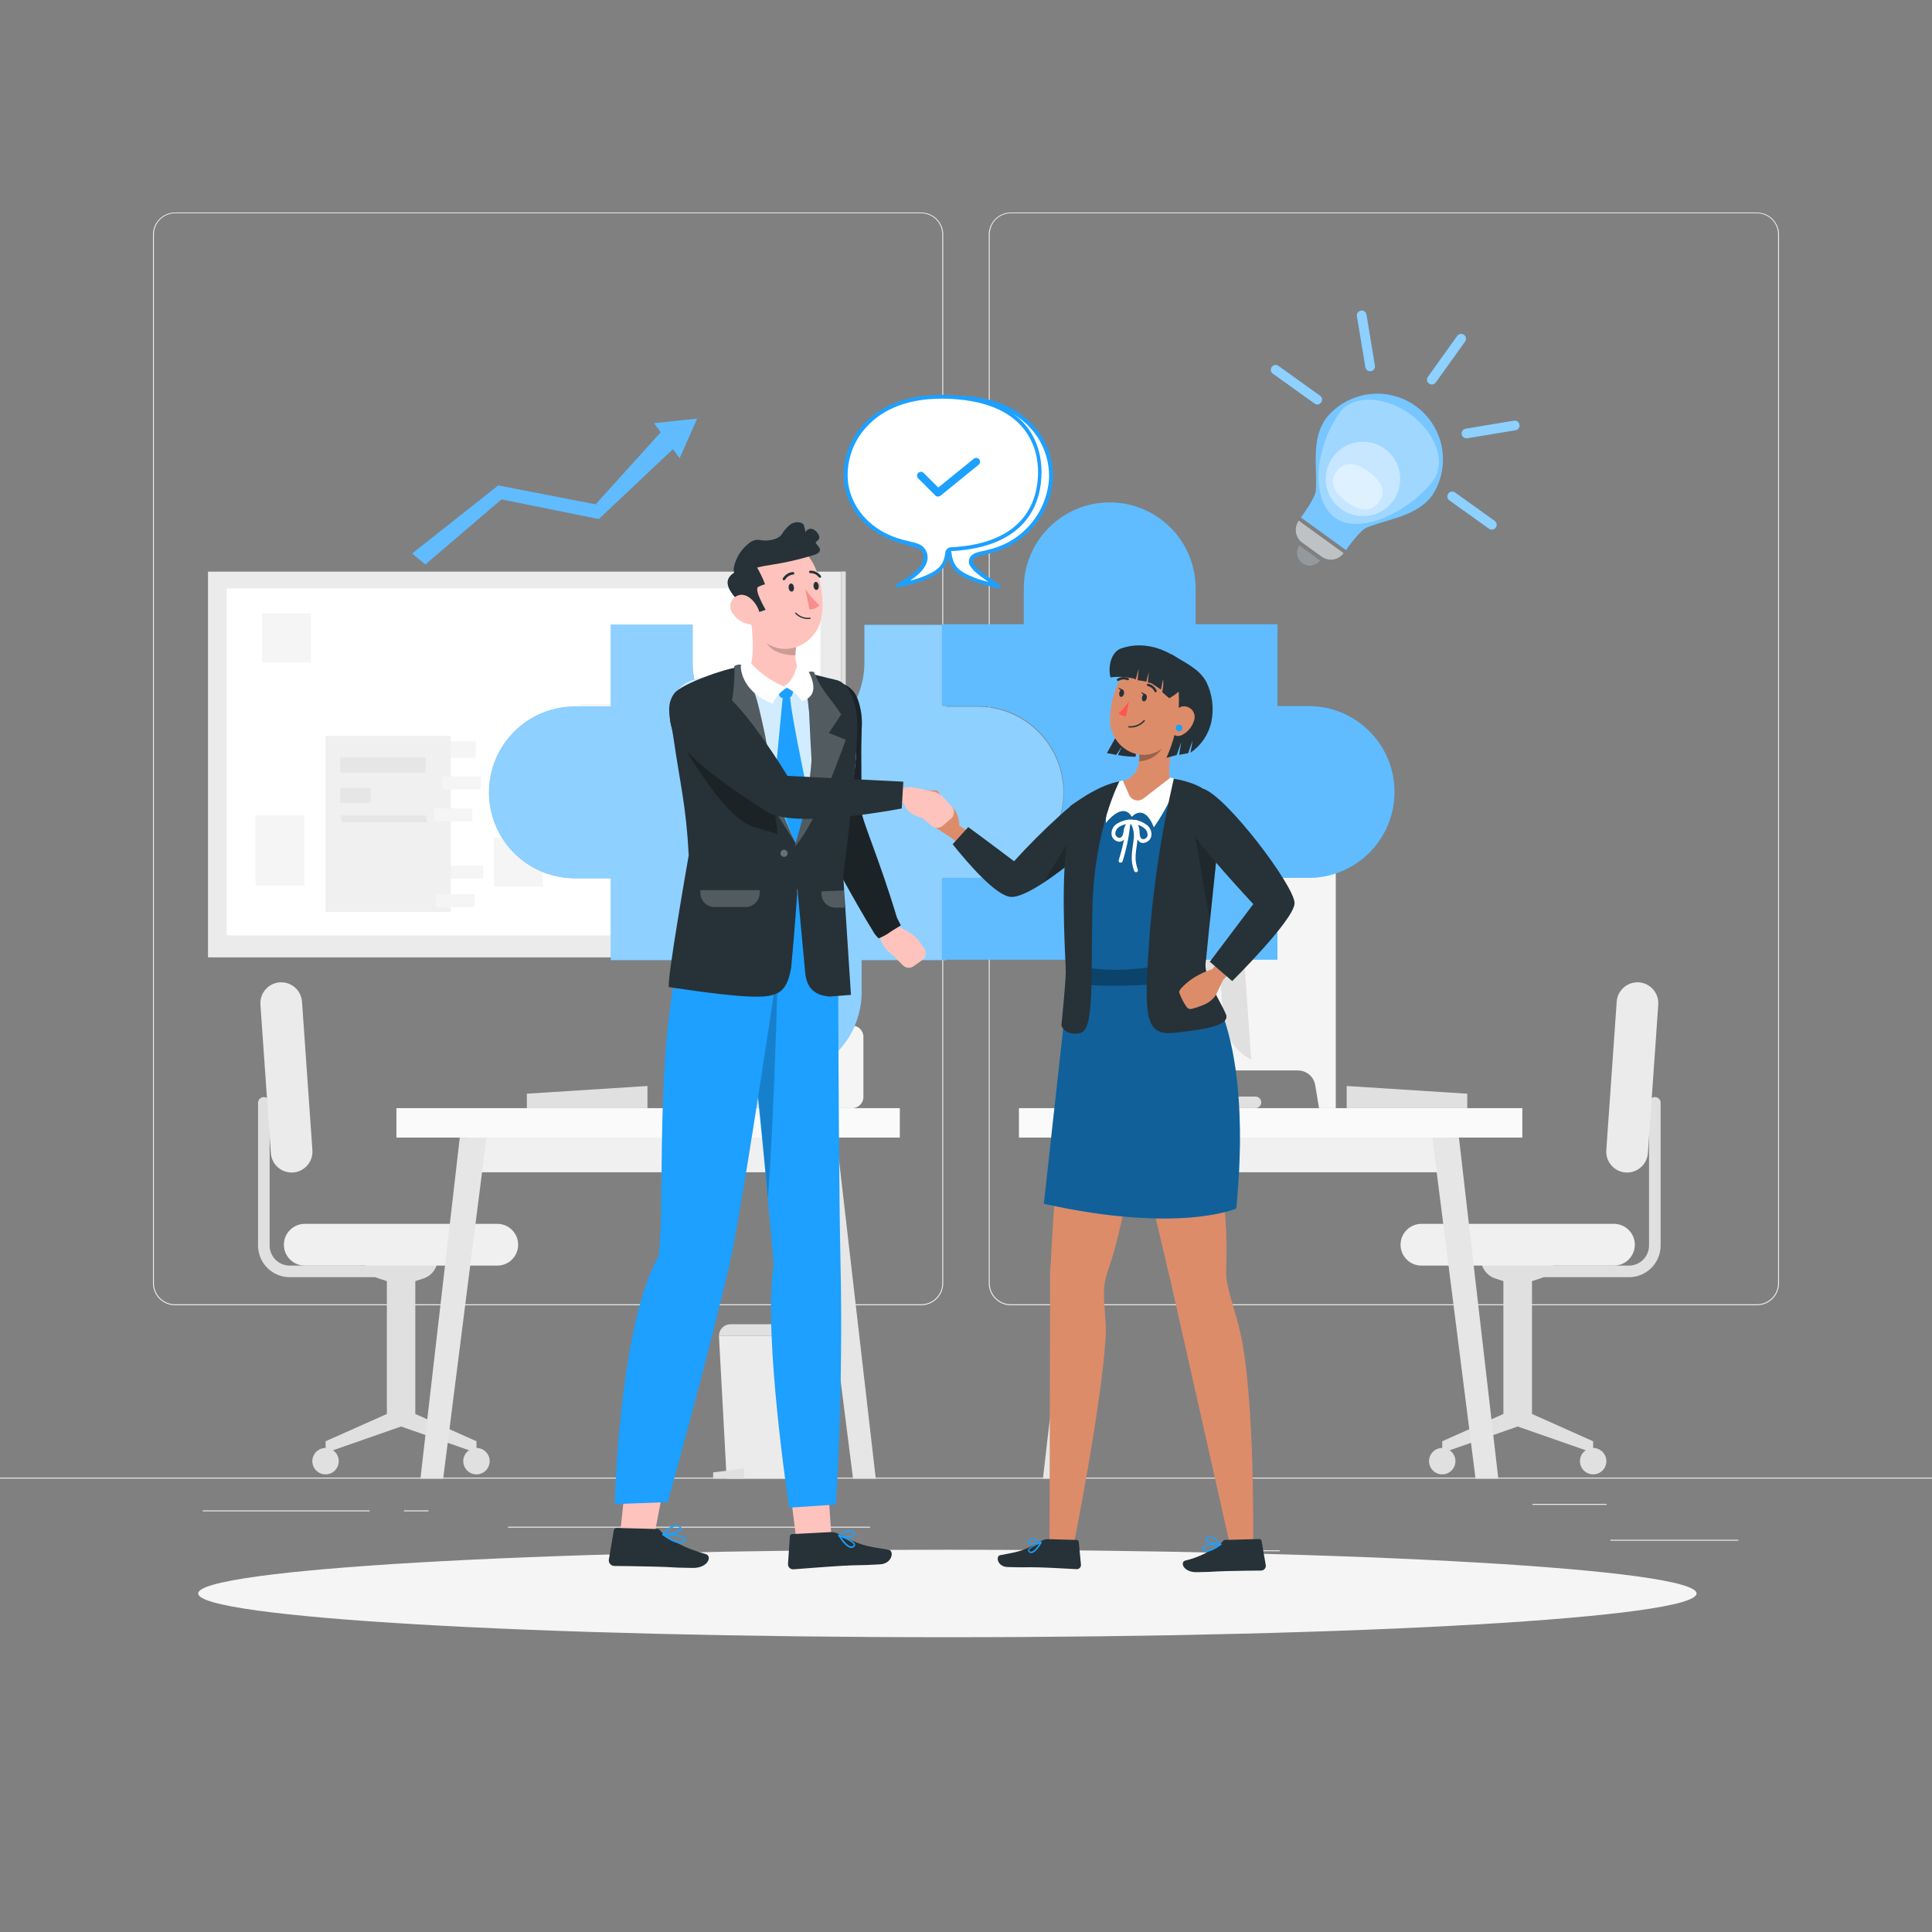 <svg width="300" height="300" viewBox="0 0 300 300" fill="none" xmlns="http://www.w3.org/2000/svg">
<rect x="0" y="0" width="300" height="300" fill="#808080" stroke="none"/>
<g clip-path="url(#clip0_6348_1409)">
<path d="M269.94 239.094H250.068V239.244H269.94V239.094Z" fill="#EBEBEB"/>
<path d="M198.732 240.726H193.518V240.876H198.732V240.726Z" fill="#EBEBEB"/>
<path d="M249.467 233.526H237.953V233.676H249.467V233.526Z" fill="#EBEBEB"/>
<path d="M57.391 234.534H31.477V234.684H57.391V234.534Z" fill="#EBEBEB"/>
<path d="M66.534 234.534H62.736V234.684H66.534V234.534Z" fill="#EBEBEB"/>
<path d="M135.091 237.066H78.883V237.216H135.091V237.066Z" fill="#EBEBEB"/>
<path d="M143.04 202.68H27.18C26.271 202.68 25.4 202.319 24.757 201.677C24.115 201.034 23.754 200.163 23.754 199.254V36.396C23.762 35.493 24.126 34.629 24.768 33.993C25.41 33.357 26.276 33 27.18 33H143.04C143.49 33 143.935 33.089 144.351 33.261C144.767 33.433 145.144 33.685 145.462 34.004C145.781 34.322 146.033 34.699 146.205 35.115C146.377 35.531 146.466 35.976 146.466 36.426V199.254C146.466 199.704 146.377 200.149 146.205 200.565C146.033 200.981 145.781 201.358 145.462 201.677C145.144 201.995 144.767 202.247 144.351 202.419C143.935 202.591 143.49 202.68 143.04 202.68ZM27.18 33.12C26.311 33.122 25.479 33.467 24.865 34.081C24.251 34.695 23.905 35.528 23.904 36.396V199.254C23.905 200.122 24.251 200.955 24.865 201.569C25.479 202.183 26.311 202.528 27.18 202.53H143.04C143.908 202.528 144.741 202.183 145.355 201.569C145.969 200.955 146.314 200.122 146.316 199.254V36.396C146.314 35.528 145.969 34.695 145.355 34.081C144.741 33.467 143.908 33.122 143.04 33.12H27.18Z" fill="#EBEBEB"/>
<path d="M272.821 202.68H156.961C156.053 202.68 155.181 202.319 154.539 201.677C153.896 201.034 153.535 200.163 153.535 199.254V36.396C153.543 35.493 153.908 34.629 154.549 33.993C155.191 33.357 156.058 33 156.961 33H272.821C273.73 33 274.601 33.361 275.244 34.004C275.886 34.646 276.247 35.517 276.247 36.426V199.254C276.247 200.163 275.886 201.034 275.244 201.677C274.601 202.319 273.73 202.68 272.821 202.68ZM156.961 33.12C156.093 33.122 155.26 33.467 154.646 34.081C154.032 34.695 153.687 35.528 153.685 36.396V199.254C153.687 200.122 154.032 200.955 154.646 201.569C155.26 202.183 156.093 202.528 156.961 202.53H272.821C273.69 202.528 274.522 202.183 275.136 201.569C275.75 200.955 276.096 200.122 276.097 199.254V36.396C276.096 35.528 275.75 34.695 275.136 34.081C274.522 33.467 273.69 33.122 272.821 33.12H156.961Z" fill="#EBEBEB"/>
<path d="M300 229.44H0V229.59H300V229.44Z" fill="#EBEBEB"/>
<path d="M237.781 198.324H252.931C253.579 198.325 254.22 198.198 254.818 197.951C255.417 197.704 255.96 197.341 256.418 196.883C256.876 196.426 257.24 195.883 257.488 195.285C257.736 194.686 257.863 194.045 257.863 193.398V171.252C257.863 171.013 257.768 170.784 257.6 170.616C257.431 170.447 257.202 170.352 256.963 170.352C256.725 170.352 256.496 170.447 256.327 170.616C256.158 170.784 256.063 171.013 256.063 171.252V193.398C256.062 194.228 255.731 195.023 255.144 195.609C254.557 196.195 253.761 196.524 252.931 196.524H237.781V198.324Z" fill="#E0E0E0"/>
<path d="M233.447 219.558V198.93L232.247 198.546C231.583 198.338 231.002 197.923 230.59 197.362C230.178 196.8 229.955 196.122 229.955 195.426H241.379C241.379 196.122 241.157 196.8 240.745 197.362C240.332 197.923 239.752 198.338 239.087 198.546L237.887 198.93V219.558L247.379 223.8V225.6L235.661 221.508L223.949 225.6V223.8L233.447 219.558Z" fill="#E0E0E0"/>
<path d="M220.723 196.524H250.609C251.468 196.524 252.293 196.183 252.902 195.575C253.51 194.968 253.853 194.144 253.855 193.284C253.855 192.423 253.513 191.598 252.904 190.989C252.295 190.38 251.469 190.038 250.609 190.038H220.723C219.862 190.038 219.036 190.38 218.427 190.989C217.819 191.598 217.477 192.423 217.477 193.284C217.478 194.144 217.821 194.968 218.429 195.575C219.038 196.183 219.863 196.524 220.723 196.524Z" fill="#F0F0F0"/>
<path d="M255.882 179.046L257.496 156C257.556 155.144 257.273 154.298 256.711 153.65C256.149 153.001 255.352 152.601 254.496 152.538C253.64 152.479 252.796 152.761 252.148 153.324C251.5 153.886 251.102 154.682 251.04 155.538L249.426 178.602C249.365 179.459 249.647 180.305 250.209 180.954C250.772 181.603 251.569 182.003 252.426 182.064C253.285 182.122 254.131 181.836 254.779 181.27C255.427 180.704 255.824 179.904 255.882 179.046Z" fill="#EBEBEB"/>
<path d="M245.334 226.89C245.334 227.296 245.454 227.693 245.68 228.031C245.906 228.368 246.227 228.631 246.602 228.787C246.977 228.942 247.39 228.982 247.789 228.902C248.187 228.823 248.552 228.627 248.839 228.339C249.126 228.051 249.321 227.685 249.399 227.287C249.478 226.888 249.436 226.476 249.28 226.101C249.124 225.726 248.86 225.406 248.522 225.181C248.183 224.956 247.786 224.837 247.38 224.838C246.837 224.84 246.316 225.057 245.933 225.441C245.549 225.826 245.334 226.347 245.334 226.89Z" fill="#E0E0E0"/>
<path d="M221.898 226.89C221.898 227.296 222.019 227.693 222.244 228.03C222.47 228.368 222.79 228.631 223.165 228.786C223.54 228.941 223.953 228.982 224.351 228.903C224.749 228.824 225.114 228.628 225.401 228.341C225.688 228.054 225.884 227.688 225.963 227.29C226.042 226.892 226.002 226.48 225.846 226.105C225.691 225.73 225.428 225.409 225.09 225.184C224.753 224.958 224.356 224.838 223.95 224.838C223.406 224.838 222.884 225.054 222.499 225.439C222.115 225.824 221.898 226.346 221.898 226.89Z" fill="#E0E0E0"/>
<path d="M60.156 198.324H45C44.353 198.325 43.712 198.198 43.113 197.951C42.515 197.704 41.971 197.341 41.513 196.883C41.055 196.426 40.692 195.883 40.444 195.285C40.196 194.686 40.068 194.045 40.068 193.398V171.252C40.068 171.013 40.163 170.784 40.332 170.616C40.501 170.447 40.73 170.352 40.968 170.352C41.207 170.352 41.436 170.447 41.605 170.616C41.773 170.784 41.868 171.013 41.868 171.252V193.398C41.87 194.228 42.201 195.023 42.788 195.609C43.375 196.195 44.171 196.524 45 196.524H60.15L60.156 198.324Z" fill="#E0E0E0"/>
<path d="M64.489 219.558V198.93L65.689 198.546C66.353 198.338 66.934 197.923 67.346 197.362C67.758 196.8 67.981 196.122 67.981 195.426H56.581C56.581 196.122 56.803 196.8 57.215 197.362C57.628 197.923 58.208 198.338 58.873 198.546L60.073 198.93V219.558L50.557 223.8V225.6L62.275 221.508L73.993 225.6V223.8L64.489 219.558Z" fill="#E0E0E0"/>
<path d="M77.214 196.524H47.328C46.468 196.524 45.644 196.183 45.035 195.575C44.426 194.968 44.084 194.144 44.082 193.284C44.082 192.423 44.424 191.598 45.033 190.989C45.642 190.38 46.467 190.038 47.328 190.038H77.214C78.075 190.038 78.901 190.38 79.509 190.989C80.118 191.598 80.46 192.423 80.46 193.284C80.458 194.144 80.116 194.968 79.507 195.575C78.899 196.183 78.074 196.524 77.214 196.524Z" fill="#F0F0F0"/>
<path d="M42.053 179.046L40.439 156C40.38 155.144 40.662 154.298 41.224 153.65C41.787 153.001 42.583 152.601 43.439 152.538C44.295 152.479 45.14 152.761 45.788 153.324C46.436 153.886 46.834 154.682 46.895 155.538L48.509 178.602C48.571 179.459 48.289 180.305 47.726 180.954C47.164 181.603 46.366 182.003 45.509 182.064C44.651 182.122 43.805 181.836 43.157 181.27C42.509 180.704 42.112 179.904 42.053 179.046Z" fill="#EBEBEB"/>
<path d="M52.602 226.89C52.602 227.296 52.481 227.693 52.256 228.031C52.03 228.368 51.709 228.631 51.334 228.787C50.959 228.942 50.546 228.982 50.148 228.902C49.749 228.823 49.384 228.627 49.097 228.339C48.81 228.051 48.615 227.685 48.537 227.287C48.458 226.888 48.5 226.476 48.656 226.101C48.812 225.726 49.076 225.406 49.414 225.181C49.753 224.956 50.15 224.837 50.556 224.838C51.099 224.84 51.62 225.057 52.003 225.441C52.387 225.826 52.602 226.347 52.602 226.89Z" fill="#E0E0E0"/>
<path d="M76.038 226.89C76.038 227.296 75.917 227.693 75.691 228.031C75.466 228.368 75.145 228.631 74.769 228.787C74.394 228.942 73.981 228.982 73.583 228.902C73.185 228.823 72.819 228.627 72.532 228.339C72.246 228.051 72.051 227.685 71.972 227.287C71.894 226.888 71.935 226.476 72.091 226.101C72.248 225.726 72.512 225.406 72.85 225.181C73.188 224.956 73.585 224.837 73.992 224.838C74.535 224.84 75.055 225.057 75.439 225.441C75.822 225.826 76.038 226.347 76.038 226.89Z" fill="#E0E0E0"/>
<path d="M124.543 229.614H112.837L111.637 207.426H125.743L124.543 229.614Z" fill="#EBEBEB"/>
<path d="M115.536 229.614H110.736V228.63L115.536 228.03V229.614Z" fill="#E0E0E0"/>
<path d="M113.401 205.626H123.937C124.414 205.626 124.872 205.816 125.21 206.153C125.547 206.491 125.737 206.949 125.737 207.426H111.637C111.637 206.949 111.826 206.491 112.164 206.153C112.501 205.816 112.959 205.626 113.437 205.626H113.401Z" fill="#E0E0E0"/>
<path d="M100.537 172.074H81.811V169.83L100.537 168.63V172.074Z" fill="#E0E0E0"/>
<path d="M128.238 174.36H72.84V182.028H128.238V174.36Z" fill="#F0F0F0"/>
<path d="M139.723 172.074H61.555V176.646H139.723V172.074Z" fill="#FAFAFA"/>
<path d="M132.462 229.614H135.99L129.882 176.646H125.742L132.462 229.614Z" fill="#E6E6E6"/>
<path d="M75.535 176.646H71.395L65.281 229.614H68.815L75.535 176.646Z" fill="#E6E6E6"/>
<path d="M119.508 170.934C117.908 162.986 116.308 155.038 114.708 147.09C114.474 145.95 112.74 146.436 112.968 147.564L117.54 170.274H107.64C107.402 170.274 107.173 170.369 107.004 170.538C106.835 170.707 106.74 170.936 106.74 171.174C106.74 171.413 106.835 171.642 107.004 171.811C107.173 171.979 107.402 172.074 107.64 172.074H118.638C118.776 172.071 118.911 172.037 119.034 171.975C119.157 171.912 119.264 171.823 119.347 171.713C119.431 171.604 119.489 171.477 119.517 171.342C119.544 171.207 119.542 171.068 119.508 170.934Z" fill="#E0E0E0"/>
<path d="M108.301 164.538L111.385 120.444C112.523 121.259 113.433 122.352 114.029 123.619C114.624 124.885 114.885 126.284 114.787 127.68L112.681 157.848C112.582 159.244 112.128 160.592 111.361 161.763C110.595 162.934 109.541 163.889 108.301 164.538Z" fill="#FAFAFA"/>
<path d="M132.33 159.258H127.314C126.353 159.258 125.574 160.037 125.574 160.998V170.334C125.574 171.295 126.353 172.074 127.314 172.074H132.33C133.291 172.074 134.07 171.295 134.07 170.334V160.998C134.07 160.037 133.291 159.258 132.33 159.258Z" fill="#F5F5F5"/>
<path d="M128.935 154.482C127.609 154.482 126.535 154.812 126.535 155.22C126.535 155.628 127.615 155.076 128.935 155.076C129.109 155.076 129.277 155.076 129.445 155.076V157.986H130.201V155.19C130.885 155.322 131.335 155.454 131.335 155.19C131.335 154.8 130.261 154.482 128.935 154.482Z" fill="#E0E0E0"/>
<path d="M131.171 157.062H128.465V159.768H131.171V157.062Z" fill="#F0F0F0"/>
<path d="M169.698 182.028H225.096V174.36H169.698V182.028Z" fill="#F0F0F0"/>
<path d="M158.221 176.646H236.389V172.074H158.221V176.646Z" fill="#FAFAFA"/>
<path d="M165.473 229.614H161.945L168.053 176.646H172.193L165.473 229.614Z" fill="#E6E6E6"/>
<path d="M222.408 176.646H226.542L232.656 229.614H229.122L222.408 176.646Z" fill="#E6E6E6"/>
<path d="M209.111 172.074H227.837V169.83L209.111 168.63V172.074Z" fill="#E0E0E0"/>
<path d="M171.438 131.826V172.074H174.035L174.635 168.474C174.746 167.842 175.075 167.27 175.566 166.857C176.056 166.445 176.676 166.218 177.317 166.218H201.539C202.181 166.218 202.801 166.445 203.291 166.857C203.782 167.27 204.111 167.842 204.221 168.474L204.821 172.074H207.419V131.826H171.438Z" fill="#F5F5F5"/>
<path d="M183.078 170.934C184.678 162.986 186.278 155.038 187.878 147.09C188.112 145.95 189.846 146.436 189.618 147.564L185.046 170.274H194.946C195.185 170.274 195.414 170.369 195.582 170.538C195.751 170.707 195.846 170.936 195.846 171.174C195.846 171.413 195.751 171.642 195.582 171.811C195.414 171.979 195.185 172.074 194.946 172.074H183.948C183.81 172.071 183.675 172.037 183.552 171.975C183.43 171.912 183.323 171.823 183.239 171.713C183.155 171.604 183.098 171.477 183.07 171.342C183.042 171.207 183.045 171.068 183.078 170.934Z" fill="#E0E0E0"/>
<path d="M194.286 164.538L191.202 120.444C190.063 121.259 189.153 122.352 188.558 123.619C187.962 124.885 187.701 126.284 187.8 127.68L189.906 157.848C190.003 159.245 190.457 160.593 191.224 161.764C191.99 162.935 193.045 163.89 194.286 164.538Z" fill="#E0E0E0"/>
<path d="M130.597 88.764H32.299V148.662H130.597V88.764Z" fill="#EBEBEB"/>
<path d="M131.327 88.74H130.607V148.638H131.327V88.74Z" fill="#E0E0E0"/>
<path d="M35.867 91.362H35.273V145.26H35.867V91.362Z" fill="#E0E0E0"/>
<path d="M127.391 91.362H35.213V145.26H127.391V91.362Z" fill="white"/>
<path d="M67.865 115.104V117.672H73.853V115.104H67.865Z" fill="#F5F5F5"/>
<path d="M69.037 134.43V136.428H75.025V134.43H69.037Z" fill="#F5F5F5"/>
<path d="M70.009 114.264H50.557V141.6H70.009V114.264Z" fill="#F0F0F0"/>
<path d="M67.691 138.846V140.844H73.679V138.846H67.691Z" fill="#F5F5F5"/>
<path d="M68.688 120.57V122.568H74.675V120.57H68.688Z" fill="#F5F5F5"/>
<path d="M67.373 125.532V127.53H73.361V125.532H67.373Z" fill="#F5F5F5"/>
<path d="M66.108 117.624H52.848V119.976H66.108V117.624Z" fill="#E6E6E6"/>
<path d="M66.318 127.674H53.058L52.848 126.606H66.102L66.318 127.674Z" fill="#E6E6E6"/>
<path d="M57.552 122.328H52.848V124.68H57.552V122.328Z" fill="#E6E6E6"/>
<path d="M97.614 109.326H90.018V120.234H97.614V109.326Z" fill="#F5F5F5"/>
<path d="M47.25 126.612H39.654V137.52H47.25V126.612Z" fill="#F5F5F5"/>
<path d="M48.282 95.268H40.685V102.864H48.282V95.268Z" fill="#F5F5F5"/>
<path d="M84.293 130.092H76.697V137.688H84.293V130.092Z" fill="#F5F5F5"/>
<path d="M121.602 110.268H102.15V137.604H121.602V110.268Z" fill="#F5F5F5"/>
<path d="M118.788 114.222H104.814V114.522H118.788V114.222Z" fill="#E0E0E0"/>
<path d="M111.948 114.516H111.648V134.76H111.948V114.516Z" fill="#E0E0E0"/>
<path d="M118.368 114.516H118.068V134.76H118.368V114.516Z" fill="#E0E0E0"/>
<path d="M106.247 114.516H105.947V134.76H106.247V114.516Z" fill="#E0E0E0"/>
<path d="M105.245 114.516H104.945V134.76H105.245V114.516Z" fill="#E0E0E0"/>
<path d="M118.068 115.584H105.096V115.884H118.068V115.584Z" fill="#E0E0E0"/>
<path d="M147.107 254.226C211.357 254.226 263.441 251.185 263.441 247.434C263.441 243.683 211.357 240.642 147.107 240.642C82.858 240.642 30.773 243.683 30.773 247.434C30.773 251.185 82.858 254.226 147.107 254.226Z" fill="#F5F5F5"/>
<path d="M165.12 123.042C165.12 126.576 163.717 129.966 161.219 132.467C158.722 134.968 155.334 136.375 151.8 136.38H146.952V149.088H133.8V154.302C133.726 157.79 132.288 161.109 129.796 163.55C127.303 165.99 123.953 167.357 120.465 167.357C116.976 167.357 113.627 165.99 111.134 163.55C108.641 161.109 107.204 157.79 107.13 154.302V149.088H94.848V136.38H89.268C85.73 136.38 82.338 134.975 79.836 132.473C77.335 129.972 75.93 126.579 75.93 123.042C75.93 119.504 77.335 116.112 79.836 113.61C82.338 111.109 85.73 109.704 89.268 109.704H94.848V96.996H107.556V102.6C107.518 104.375 107.835 106.139 108.488 107.79C109.142 109.441 110.118 110.945 111.36 112.214C112.602 113.482 114.085 114.49 115.721 115.178C117.358 115.866 119.115 116.221 120.891 116.221C122.666 116.221 124.424 115.866 126.06 115.178C127.697 114.49 129.18 113.482 130.422 112.214C131.664 110.945 132.64 109.441 133.293 107.79C133.946 106.139 134.263 104.375 134.226 102.6V97.02H146.934V109.728H151.8C155.33 109.733 158.714 111.137 161.211 113.632C163.708 116.128 165.113 119.512 165.12 123.042Z" fill="#1DA0FF"/>
<g opacity="0.5">
<path d="M165.12 123.042C165.12 126.576 163.717 129.966 161.219 132.467C158.722 134.968 155.334 136.375 151.8 136.38H146.952V149.088H133.8V154.302C133.726 157.79 132.288 161.109 129.796 163.55C127.303 165.99 123.953 167.357 120.465 167.357C116.976 167.357 113.627 165.99 111.134 163.55C108.641 161.109 107.204 157.79 107.13 154.302V149.088H94.848V136.38H89.268C85.73 136.38 82.338 134.975 79.836 132.473C77.335 129.972 75.93 126.579 75.93 123.042C75.93 119.504 77.335 116.112 79.836 113.61C82.338 111.109 85.73 109.704 89.268 109.704H94.848V96.996H107.556V102.6C107.518 104.375 107.835 106.139 108.488 107.79C109.142 109.441 110.118 110.945 111.36 112.214C112.602 113.482 114.085 114.49 115.721 115.178C117.358 115.866 119.115 116.221 120.891 116.221C122.666 116.221 124.424 115.866 126.06 115.178C127.697 114.49 129.18 113.482 130.422 112.214C131.664 110.945 132.64 109.441 133.293 107.79C133.946 106.139 134.263 104.375 134.226 102.6V97.02H146.934V109.728H151.8C155.33 109.733 158.714 111.137 161.211 113.632C163.708 116.128 165.113 119.512 165.12 123.042Z" fill="white"/>
</g>
<path d="M151.85 136.314H146.27V149.022H198.362V136.314H203.204C206.741 136.314 210.134 134.909 212.635 132.407C215.136 129.906 216.542 126.513 216.542 122.976C216.542 119.439 215.136 116.046 212.635 113.545C210.134 111.043 206.741 109.638 203.204 109.638H198.362V96.93H185.654V91.35C185.654 87.812 184.248 84.42 181.747 81.919C179.246 79.417 175.853 78.012 172.316 78.012C168.778 78.012 165.385 79.417 162.884 81.919C160.383 84.42 158.978 87.812 158.978 91.35V96.93H146.27V109.638H151.85C155.387 109.638 158.78 111.043 161.281 113.545C163.782 116.046 165.188 119.439 165.188 122.976C165.188 126.513 163.782 129.906 161.281 132.407C158.78 134.909 155.387 136.314 151.85 136.314Z" fill="#1DA0FF"/>
<g opacity="0.3">
<path d="M151.848 136.314H146.268V149.022H198.36V136.314H203.202C206.739 136.314 210.132 134.909 212.633 132.407C215.134 129.906 216.54 126.513 216.54 122.976C216.54 119.439 215.134 116.046 212.633 113.545C210.132 111.043 206.739 109.638 203.202 109.638H198.36V96.93H185.652V91.35C185.652 87.812 184.246 84.42 181.745 81.919C179.244 79.417 175.851 78.012 172.314 78.012C168.776 78.012 165.384 79.417 162.882 81.919C160.381 84.42 158.976 87.812 158.976 91.35V96.93H146.268V109.638H151.848C155.385 109.638 158.778 111.043 161.279 113.545C163.78 116.046 165.186 119.439 165.186 122.976C165.186 126.513 163.78 129.906 161.279 132.407C158.778 134.909 155.385 136.314 151.848 136.314Z" fill="white"/>
</g>
<path d="M155.029 91.038L153.907 90.756C152.699 90.507 151.522 90.127 150.396 89.622L150.247 89.55C149.142 89.016 147.762 88.35 147.468 86.028C147.463 85.882 147.407 85.741 147.31 85.632C147.212 85.522 147.079 85.45 146.934 85.428C136.65 84.93 133.069 79.488 133.062 73.428C133.062 67.488 136.969 61.878 148.063 61.746C158.347 61.62 163.494 67.95 163.182 74.472C162.978 78.636 159.714 84.342 153.504 85.638C152.742 85.896 151.387 85.944 150.913 86.628C150.807 86.794 150.751 86.986 150.751 87.183C150.751 87.38 150.807 87.572 150.913 87.738C151.136 88.079 151.409 88.384 151.722 88.644C152.826 89.592 155.029 91.038 155.029 91.038Z" fill="white"/>
<path d="M155.028 91.338H154.956L153.834 91.062C152.605 90.806 151.408 90.418 150.264 89.904L150.12 89.832C149.01 89.298 147.486 88.566 147.174 86.076C147.174 86.022 147.12 85.728 146.916 85.716C134.61 85.116 132.768 77.766 132.762 73.44C132.762 69.894 134.244 61.626 148.062 61.44C154.584 61.374 158.262 63.768 160.23 65.808C161.341 66.952 162.204 68.313 162.764 69.806C163.325 71.299 163.571 72.891 163.488 74.484C163.282 77.199 162.21 79.777 160.43 81.838C158.65 83.898 156.256 85.334 153.6 85.932C153.348 86.013 153.092 86.077 152.832 86.124C152.19 86.256 151.464 86.406 151.194 86.802C151.12 86.918 151.081 87.052 151.081 87.189C151.081 87.326 151.12 87.46 151.194 87.576C151.401 87.892 151.654 88.175 151.944 88.416C153.018 89.34 155.196 90.768 155.22 90.786C155.278 90.824 155.321 90.882 155.341 90.949C155.361 91.016 155.356 91.088 155.328 91.152C155.304 91.211 155.262 91.26 155.208 91.294C155.154 91.327 155.091 91.343 155.028 91.338ZM148.374 62.04H148.068C134.784 62.202 133.356 70.05 133.362 73.44C133.362 77.556 135.132 84.546 146.946 85.116C147.167 85.139 147.373 85.242 147.524 85.406C147.675 85.569 147.762 85.781 147.768 86.004C148.044 88.164 149.28 88.764 150.378 89.292L150.528 89.364C151.474 89.798 152.463 90.13 153.48 90.354C152.814 89.892 152.052 89.334 151.53 88.884C151.194 88.604 150.902 88.274 150.666 87.906C150.525 87.694 150.449 87.444 150.449 87.189C150.449 86.934 150.525 86.684 150.666 86.472C151.068 85.872 151.92 85.704 152.676 85.548C152.946 85.488 153.21 85.434 153.408 85.368C155.947 84.809 158.239 83.448 159.945 81.486C161.652 79.524 162.681 77.064 162.882 74.472C162.962 72.961 162.729 71.45 162.197 70.033C161.665 68.616 160.846 67.325 159.792 66.24C157.944 64.308 154.464 62.04 148.374 62.04Z" fill="#1DA0FF"/>
<path d="M142.8 88.518C143.514 87.708 143.85 86.898 143.67 86.154C143.298 84.588 141.912 84.612 141.018 84.312C134.808 83.01 131.544 78.51 131.34 74.346C131.028 67.824 136.176 61.488 146.46 61.614C157.56 61.752 161.46 67.362 161.46 73.296C161.46 79.338 157.86 84.78 147.588 85.296C147.246 85.296 147.09 85.626 147.048 85.896C146.76 88.218 145.38 88.896 144.276 89.418L144.126 89.49C143 89.993 141.823 90.373 140.616 90.624L139.494 90.9C139.494 90.9 141.822 89.61 142.8 88.518Z" fill="white"/>
<path d="M139.476 91.2C139.416 91.201 139.357 91.184 139.306 91.15C139.256 91.117 139.217 91.07 139.194 91.014C139.167 90.947 139.166 90.872 139.19 90.803C139.215 90.735 139.263 90.678 139.326 90.642C139.326 90.642 141.642 89.352 142.554 88.314C143.232 87.534 143.502 86.832 143.358 86.22C143.1 85.134 142.314 84.948 141.486 84.75C141.282 84.702 141.078 84.654 140.886 84.594C134.346 83.226 131.202 78.462 131.004 74.358C130.921 72.765 131.167 71.171 131.728 69.677C132.288 68.183 133.151 66.821 134.262 65.676C136.23 63.642 139.908 61.224 146.43 61.308C160.23 61.482 161.736 69.744 161.73 73.308C161.73 77.634 159.882 84.99 147.576 85.584C147.372 85.584 147.324 85.884 147.318 85.944C147.006 88.428 145.482 89.166 144.372 89.7L144.228 89.772C143.073 90.285 141.866 90.674 140.628 90.93L139.5 91.206L139.476 91.2ZM146.13 61.908C140.034 61.908 136.53 64.176 134.73 66.108C133.675 67.193 132.856 68.484 132.325 69.901C131.793 71.318 131.56 72.829 131.64 74.34C131.826 78.216 134.82 82.74 141.078 84.024C141.276 84.09 141.462 84.132 141.678 84.18C142.506 84.378 143.646 84.648 143.988 86.088C144.18 86.904 143.868 87.786 143.052 88.722C142.526 89.27 141.938 89.755 141.3 90.168C142.237 89.948 143.15 89.635 144.024 89.232L144.174 89.16C145.266 88.632 146.508 88.032 146.784 85.872C146.788 85.649 146.873 85.435 147.025 85.271C147.177 85.107 147.384 85.005 147.606 84.984C159.414 84.414 161.184 77.424 161.19 73.302C161.19 69.936 159.768 62.088 146.478 61.902L146.13 61.908Z" fill="#1DA0FF"/>
<path d="M143.033 73.89L145.649 76.506L151.559 71.718" fill="white"/>
<path d="M145.65 77.106C145.571 77.107 145.493 77.091 145.42 77.062C145.347 77.032 145.28 76.988 145.224 76.932L142.608 74.316C142.545 74.262 142.494 74.196 142.458 74.122C142.422 74.047 142.402 73.966 142.399 73.884C142.396 73.801 142.41 73.719 142.44 73.641C142.47 73.564 142.516 73.495 142.574 73.436C142.633 73.378 142.703 73.332 142.78 73.302C142.857 73.272 142.939 73.258 143.022 73.261C143.104 73.264 143.185 73.284 143.26 73.32C143.334 73.356 143.4 73.407 143.454 73.47L145.692 75.702L151.182 71.256C151.243 71.202 151.313 71.16 151.39 71.134C151.467 71.108 151.549 71.098 151.63 71.104C151.711 71.11 151.79 71.133 151.862 71.171C151.934 71.209 151.998 71.261 152.049 71.324C152.1 71.387 152.138 71.46 152.16 71.538C152.183 71.616 152.189 71.698 152.178 71.779C152.168 71.859 152.141 71.937 152.1 72.007C152.059 72.077 152.004 72.138 151.938 72.186L146.028 76.986C145.919 77.068 145.786 77.11 145.65 77.106Z" fill="#1DA0FF"/>
<path d="M222.072 59.658C222.228 59.714 222.397 59.718 222.555 59.669C222.713 59.621 222.851 59.522 222.948 59.388L227.496 53.04C227.555 52.96 227.597 52.869 227.62 52.773C227.643 52.676 227.646 52.576 227.63 52.478C227.614 52.381 227.578 52.287 227.525 52.203C227.473 52.119 227.403 52.047 227.322 51.99C227.16 51.875 226.958 51.828 226.761 51.861C226.565 51.894 226.389 52.002 226.272 52.164L221.724 58.512C221.665 58.592 221.623 58.683 221.6 58.779C221.577 58.876 221.574 58.976 221.59 59.074C221.606 59.172 221.642 59.265 221.695 59.349C221.748 59.433 221.817 59.505 221.898 59.562C221.951 59.602 222.01 59.634 222.072 59.658Z" fill="#1DA0FF"/>
<path d="M227.45 68.016C227.572 68.061 227.705 68.073 227.834 68.052L235.376 66.804C235.562 66.76 235.724 66.646 235.83 66.487C235.935 66.328 235.977 66.134 235.946 65.945C235.914 65.757 235.813 65.587 235.661 65.47C235.51 65.353 235.32 65.298 235.13 65.316L227.588 66.564C227.424 66.592 227.275 66.674 227.162 66.795C227.05 66.917 226.98 67.072 226.964 67.237C226.949 67.402 226.988 67.568 227.075 67.709C227.163 67.849 227.295 67.957 227.45 68.016Z" fill="#1DA0FF"/>
<path d="M204.277 62.766C204.447 62.826 204.634 62.823 204.802 62.758C204.971 62.692 205.11 62.568 205.195 62.408C205.28 62.248 205.305 62.063 205.265 61.887C205.226 61.71 205.124 61.554 204.979 61.446L198.439 56.76C198.279 56.674 198.094 56.649 197.917 56.69C197.741 56.73 197.585 56.833 197.478 56.979C197.371 57.125 197.321 57.305 197.337 57.485C197.352 57.666 197.432 57.834 197.563 57.96L204.103 62.646C204.154 62.694 204.213 62.735 204.277 62.766Z" fill="#1DA0FF"/>
<path d="M231.386 82.2C231.557 82.264 231.746 82.263 231.916 82.199C232.087 82.134 232.229 82.01 232.315 81.849C232.402 81.688 232.427 81.501 232.386 81.323C232.345 81.145 232.242 80.988 232.094 80.88L225.944 76.47C225.863 76.412 225.772 76.371 225.675 76.348C225.578 76.326 225.478 76.322 225.38 76.338C225.282 76.355 225.188 76.39 225.103 76.442C225.019 76.495 224.946 76.563 224.888 76.644C224.83 76.725 224.789 76.816 224.766 76.913C224.743 77.01 224.74 77.11 224.756 77.208C224.772 77.306 224.808 77.4 224.86 77.485C224.913 77.569 224.981 77.642 225.062 77.7L231.212 82.104C231.266 82.143 231.324 82.175 231.386 82.2Z" fill="#1DA0FF"/>
<path d="M212.49 57.6C212.614 57.646 212.747 57.658 212.878 57.636C213.008 57.614 213.13 57.559 213.231 57.475C213.333 57.391 213.412 57.282 213.458 57.159C213.505 57.036 213.519 56.902 213.498 56.772L212.196 48.906C212.187 48.803 212.156 48.703 212.106 48.612C212.056 48.521 211.987 48.441 211.905 48.378C211.823 48.314 211.729 48.268 211.628 48.243C211.527 48.218 211.423 48.213 211.32 48.23C211.218 48.247 211.12 48.285 211.033 48.342C210.946 48.398 210.871 48.472 210.814 48.558C210.756 48.645 210.717 48.742 210.699 48.844C210.681 48.946 210.684 49.051 210.708 49.152L212.01 57C212.029 57.134 212.083 57.261 212.168 57.366C212.252 57.472 212.364 57.553 212.49 57.6Z" fill="#1DA0FF"/>
<g opacity="0.5">
<path d="M222.072 59.658C222.228 59.714 222.397 59.718 222.555 59.669C222.713 59.621 222.851 59.522 222.948 59.388L227.496 53.04C227.555 52.96 227.597 52.869 227.62 52.773C227.643 52.676 227.646 52.576 227.63 52.478C227.614 52.381 227.578 52.287 227.525 52.203C227.473 52.119 227.403 52.047 227.322 51.99C227.16 51.875 226.958 51.828 226.761 51.861C226.565 51.894 226.389 52.002 226.272 52.164L221.724 58.512C221.665 58.592 221.623 58.683 221.6 58.779C221.577 58.876 221.574 58.976 221.59 59.074C221.606 59.172 221.642 59.265 221.695 59.349C221.748 59.433 221.817 59.505 221.898 59.562C221.951 59.602 222.01 59.634 222.072 59.658Z" fill="white"/>
<path d="M227.45 68.016C227.572 68.061 227.705 68.073 227.834 68.052L235.376 66.804C235.562 66.76 235.724 66.646 235.83 66.487C235.935 66.328 235.977 66.134 235.946 65.945C235.914 65.757 235.813 65.587 235.661 65.47C235.51 65.353 235.32 65.298 235.13 65.316L227.588 66.564C227.424 66.592 227.275 66.674 227.162 66.795C227.05 66.917 226.98 67.072 226.964 67.237C226.949 67.402 226.988 67.568 227.075 67.709C227.163 67.849 227.295 67.957 227.45 68.016Z" fill="white"/>
<path d="M204.277 62.766C204.447 62.826 204.634 62.823 204.802 62.758C204.971 62.692 205.11 62.568 205.195 62.408C205.28 62.248 205.305 62.063 205.265 61.887C205.226 61.71 205.124 61.554 204.979 61.446L198.439 56.76C198.279 56.674 198.094 56.649 197.917 56.69C197.741 56.73 197.585 56.833 197.478 56.979C197.371 57.125 197.321 57.305 197.337 57.485C197.352 57.666 197.432 57.834 197.563 57.96L204.103 62.646C204.154 62.694 204.213 62.735 204.277 62.766Z" fill="white"/>
<path d="M231.386 82.2C231.557 82.264 231.746 82.263 231.916 82.199C232.087 82.134 232.229 82.01 232.315 81.849C232.402 81.688 232.427 81.501 232.386 81.323C232.345 81.145 232.242 80.988 232.094 80.88L225.944 76.47C225.863 76.412 225.772 76.371 225.675 76.348C225.578 76.326 225.478 76.322 225.38 76.338C225.282 76.355 225.188 76.39 225.103 76.442C225.019 76.495 224.946 76.563 224.888 76.644C224.83 76.725 224.789 76.816 224.766 76.913C224.743 77.01 224.74 77.11 224.756 77.208C224.772 77.306 224.808 77.4 224.86 77.485C224.913 77.569 224.981 77.642 225.062 77.7L231.212 82.104C231.266 82.143 231.324 82.175 231.386 82.2Z" fill="white"/>
<path d="M212.49 57.6C212.614 57.646 212.747 57.658 212.878 57.636C213.008 57.614 213.13 57.559 213.231 57.475C213.333 57.391 213.412 57.282 213.458 57.159C213.505 57.036 213.519 56.902 213.498 56.772L212.196 48.906C212.187 48.803 212.156 48.703 212.106 48.612C212.056 48.521 211.987 48.441 211.905 48.378C211.823 48.314 211.729 48.268 211.628 48.243C211.527 48.218 211.423 48.213 211.32 48.23C211.218 48.247 211.12 48.285 211.033 48.342C210.946 48.398 210.871 48.472 210.814 48.558C210.756 48.645 210.717 48.742 210.699 48.844C210.681 48.946 210.684 49.051 210.708 49.152L212.01 57C212.029 57.134 212.083 57.261 212.168 57.366C212.252 57.472 212.364 57.553 212.49 57.6Z" fill="white"/>
</g>
<path d="M205.938 64.914C207.58 62.885 209.938 61.563 212.525 61.22C215.113 60.877 217.734 61.538 219.848 63.069C221.962 64.6 223.409 66.883 223.891 69.448C224.373 72.014 223.853 74.666 222.438 76.86C220.038 80.166 215.796 80.496 212.238 81.912C211.134 82.35 208.998 85.422 208.998 85.422L202.002 80.352C202.002 80.352 204.252 77.352 204.324 76.182C204.558 72.36 203.544 68.22 205.938 64.914Z" fill="#1DA0FF"/>
<path opacity="0.4" d="M205.938 64.914C207.58 62.885 209.938 61.563 212.525 61.22C215.113 60.877 217.734 61.538 219.848 63.069C221.962 64.6 223.409 66.883 223.891 69.448C224.373 72.014 223.853 74.666 222.438 76.86C220.038 80.166 215.796 80.496 212.238 81.912C211.134 82.35 208.998 85.422 208.998 85.422L202.002 80.352C202.002 80.352 204.252 77.352 204.324 76.182C204.558 72.36 203.544 68.22 205.938 64.914Z" fill="white"/>
<path d="M202.201 84.282L205.201 86.442C205.464 86.633 205.763 86.77 206.079 86.846C206.396 86.922 206.725 86.935 207.046 86.883C207.368 86.832 207.676 86.718 207.953 86.547C208.231 86.377 208.472 86.154 208.663 85.89L201.661 80.826C201.277 81.357 201.118 82.018 201.219 82.665C201.32 83.312 201.673 83.894 202.201 84.282Z" fill="#263238"/>
<path d="M202.2 87.468C202.634 87.782 203.175 87.91 203.703 87.826C204.232 87.742 204.706 87.451 205.02 87.018L201.75 84.648C201.437 85.082 201.308 85.623 201.392 86.151C201.477 86.68 201.767 87.153 202.2 87.468Z" fill="#263238"/>
<path opacity="0.5" d="M202.2 87.468C202.634 87.782 203.175 87.91 203.703 87.826C204.232 87.742 204.706 87.451 205.02 87.018L201.75 84.648C201.437 85.082 201.308 85.623 201.392 86.151C201.477 86.68 201.767 87.153 202.2 87.468Z" fill="white"/>
<g opacity="0.7">
<path d="M202.201 84.282L205.201 86.442C205.464 86.633 205.763 86.77 206.079 86.846C206.396 86.922 206.725 86.935 207.046 86.883C207.368 86.832 207.676 86.718 207.953 86.547C208.231 86.377 208.472 86.154 208.663 85.89L201.661 80.826C201.277 81.357 201.118 82.018 201.219 82.665C201.32 83.312 201.673 83.894 202.201 84.282Z" fill="white"/>
</g>
<path opacity="0.3" d="M208.021 64.086C204.283 69.3 203.317 77.544 207.343 80.424C211.369 83.304 219.343 79.044 222.595 74.532C224.587 71.754 222.943 67.158 218.917 64.278C214.891 61.398 210.001 61.308 208.021 64.086Z" fill="white"/>
<path opacity="0.4" d="M206.947 70.998C206.28 71.926 205.903 73.032 205.865 74.174C205.826 75.317 206.127 76.445 206.73 77.416C207.333 78.387 208.21 79.158 209.251 79.63C210.292 80.103 211.45 80.256 212.578 80.07C213.705 79.885 214.753 79.369 215.588 78.588C216.422 77.806 217.006 76.795 217.266 75.682C217.526 74.569 217.45 73.404 217.047 72.334C216.645 71.264 215.934 70.338 215.005 69.672C213.76 68.78 212.212 68.419 210.701 68.668C209.19 68.916 207.84 69.754 206.947 70.998Z" fill="white"/>
<path opacity="0.4" d="M207.534 73.2C206.226 75 207.306 76.632 209.13 77.94C210.954 79.248 212.82 79.74 214.128 77.94C215.436 76.14 214.332 74.532 212.514 73.224C210.696 71.916 208.836 71.4 207.534 73.2Z" fill="white"/>
<path d="M63.996 85.95L66.042 87.654L77.874 77.544L92.982 80.598L104.496 69.738L105.528 71.154L108.258 64.998L101.562 65.712L102.594 67.128L92.49 78.318L77.364 75.378L63.996 85.95Z" fill="#1DA0FF"/>
<g opacity="0.3">
<path d="M63.996 85.95L66.042 87.654L77.874 77.544L92.982 80.598L104.496 69.738L105.528 71.154L108.258 64.998L101.562 65.712L102.594 67.128L92.49 78.318L77.364 75.378L63.996 85.95Z" fill="white"/>
</g>
<path d="M175.859 174.432C176.207 179.868 174.863 186.864 173.579 192.078C172.517 196.386 171.779 197.574 171.497 199.482C171.191 201.654 171.851 204.882 171.683 207.612C171.041 218.412 166.649 240.252 166.649 240.252L162.965 240.018L163.061 197.736L165.461 156.768L179.999 160.644C181.451 168.6 175.859 174.432 175.859 174.432Z" fill="#DD8C6A"/>
<path d="M194.567 241.002L191.219 240.906L181.925 199.626L172.529 159.684L187.595 159.234C191.195 166.434 187.541 173.634 187.541 173.634C189.419 178.752 190.133 185.838 190.391 191.208C190.607 195.636 190.217 196.992 190.505 198.894C190.841 201.066 191.897 203.952 192.527 206.634C194.999 217.278 194.567 241.002 194.567 241.002Z" fill="#DD8C6A"/>
<path d="M145.5 122.754L147.252 125.058C148.998 125.598 148.962 128.196 148.962 128.196C149.34 128.49 152.892 130.734 153.72 131.46L151.626 133.716C150.72 132.33 147.57 129.984 147.57 129.984C147.57 129.984 143.286 127.362 142.584 126.426C141.882 125.49 143.052 122.706 143.052 122.706L145.5 122.754Z" fill="#DD8C6A"/>
<path d="M150.348 128.43C153.222 130.524 157.464 133.734 157.464 133.734C159.723 131.238 162.106 128.857 164.604 126.6C166.153 125.13 167.924 123.915 169.854 123L169.116 131.634C166.842 133.59 159.714 139.506 156.93 139.266C154.632 139.068 150.366 134.142 147.93 131.094L150.348 128.43Z" fill="#263238"/>
<path opacity="0.2" d="M162.09 136.986C163.608 134.424 167.772 127.698 167.772 127.698L168.768 129.96L168.096 132.444C167.04 133.332 163.614 135.876 162.09 136.986Z" fill="black"/>
<path d="M189.426 127.368C188.816 135.275 187.681 143.132 186.03 150.888C186.03 150.888 194.82 158.088 191.97 187.662C191.97 187.662 183.078 191.598 162.09 186.918L166.08 150.756C166.08 150.756 165.156 127.254 167.652 124.632C169.86 122.304 179.49 119.232 186.852 122.88C187.678 123.288 188.364 123.932 188.823 124.732C189.281 125.531 189.491 126.449 189.426 127.368Z" fill="#1DA0FF"/>
<path opacity="0.4" d="M189.426 127.368C188.816 135.275 187.681 143.132 186.03 150.888C186.03 150.888 194.82 158.088 191.97 187.662C191.97 187.662 183.078 191.598 162.09 186.918L166.08 150.756C166.08 150.756 165.156 127.254 167.652 124.632C169.86 122.304 179.49 119.232 186.852 122.88C187.678 123.288 188.364 123.932 188.823 124.732C189.281 125.531 189.491 126.449 189.426 127.368Z" fill="black"/>
<path opacity="0.3" d="M179.208 150.096C179.208 150.096 172.77 151.212 168.246 150.096V152.856C168.246 152.856 171.612 153.342 179.208 152.856V150.096Z" fill="black"/>
<path d="M182.951 112.8C182.099 115.2 180.989 119.49 181.901 121.956C182.01 122.243 182.017 122.558 181.922 122.849C181.827 123.14 181.636 123.391 181.379 123.558C179.525 124.896 176.507 125.958 174.239 125.736C171.329 125.418 172.085 123.336 172.829 122.226C173.027 121.926 173.339 121.5 173.693 121.434C176.555 120.948 177.101 118.8 176.879 116.634L182.951 112.8Z" fill="#DD8C6A"/>
<path opacity="0.3" d="M180.479 114.366L176.879 116.616C176.927 117.147 176.927 117.681 176.879 118.212C177.6 118.19 178.305 117.992 178.933 117.636C179.56 117.279 180.091 116.775 180.479 116.166C180.899 115.404 180.773 114.504 180.479 114.366Z" fill="black"/>
<path d="M173.501 114.03L171.875 116.952C172.379 116.994 172.835 117.162 173.339 117.204C173.591 116.808 173.891 116.418 174.143 116.004C174.047 116.412 173.717 116.85 173.615 117.252C174.51 117.416 175.417 117.503 176.327 117.51C176.373 117.376 176.39 117.233 176.379 117.092C176.368 116.951 176.328 116.813 176.261 116.688C175.779 115.603 174.929 114.723 173.861 114.204L173.501 114.03Z" fill="#263238"/>
<path d="M184.086 108.858C183.036 112.596 182.61 114.858 180.276 116.37C176.766 118.674 172.476 115.92 172.374 111.948C172.296 108.348 174.03 102.852 178.062 102.15C179.441 101.905 180.861 102.216 182.011 103.016C183.161 103.815 183.948 105.038 184.2 106.416C184.349 107.228 184.31 108.063 184.086 108.858Z" fill="#DD8C6A"/>
<path d="M175.319 108.858C174.868 109.562 174.323 110.202 173.699 110.76C173.847 110.915 174.026 111.036 174.225 111.116C174.424 111.195 174.637 111.232 174.851 111.222L175.319 108.858Z" fill="#FF5652"/>
<path d="M179.43 107.484C179.46 107.49 179.49 107.49 179.52 107.484C179.563 107.462 179.597 107.424 179.613 107.379C179.63 107.333 179.629 107.283 179.61 107.238C179.491 106.968 179.31 106.731 179.082 106.545C178.853 106.359 178.584 106.231 178.296 106.17C178.247 106.163 178.198 106.175 178.159 106.205C178.119 106.234 178.093 106.277 178.086 106.326C178.079 106.374 178.091 106.424 178.121 106.463C178.15 106.502 178.193 106.528 178.242 106.536C178.469 106.588 178.681 106.693 178.86 106.842C179.039 106.991 179.181 107.18 179.274 107.394C179.29 107.421 179.312 107.444 179.34 107.46C179.367 107.476 179.398 107.484 179.43 107.484Z" fill="#263238"/>
<path d="M173.531 105.72C173.558 105.736 173.589 105.745 173.621 105.745C173.652 105.745 173.684 105.736 173.711 105.72C173.908 105.599 174.131 105.527 174.361 105.509C174.592 105.491 174.823 105.529 175.037 105.618C175.081 105.639 175.131 105.642 175.177 105.626C175.223 105.61 175.261 105.577 175.283 105.534C175.294 105.513 175.301 105.49 175.303 105.466C175.306 105.442 175.303 105.418 175.296 105.395C175.288 105.372 175.277 105.35 175.261 105.332C175.245 105.314 175.226 105.299 175.205 105.288C174.934 105.17 174.64 105.119 174.346 105.137C174.051 105.156 173.766 105.245 173.513 105.396C173.492 105.407 173.473 105.423 173.458 105.441C173.443 105.46 173.432 105.481 173.425 105.504C173.419 105.527 173.416 105.551 173.419 105.575C173.422 105.598 173.429 105.621 173.441 105.642C173.463 105.676 173.494 105.703 173.531 105.72Z" fill="#263238"/>
<path d="M181.763 120.732L177.563 123.984C177.384 124.123 177.176 124.219 176.954 124.264C176.732 124.31 176.502 124.303 176.283 124.245C176.064 124.187 175.861 124.079 175.691 123.929C175.521 123.78 175.387 123.593 175.301 123.384L174.347 121.2L173.231 121.488C173.103 121.518 172.987 121.584 172.894 121.677C172.802 121.771 172.738 121.888 172.709 122.016C172.487 123.042 171.671 125.55 171.719 127.8C171.719 127.8 174.293 124.356 175.745 126.834C175.745 126.834 177.641 124.596 179.171 128.466C180.15 127.059 181.017 125.576 181.763 124.032C182.549 122.196 183.077 121.2 183.077 121.2L181.763 120.732Z" fill="white"/>
<path d="M182.267 120.918C180.428 128.863 179.174 136.933 178.517 145.062C177.671 157.23 177.497 160.908 182.309 160.38C187.121 159.852 191.063 159.246 190.361 157.494C189.659 155.742 187.037 151.8 187.199 149.79C187.361 147.78 189.035 132.114 189.227 129.744C189.419 127.374 190.847 122.4 182.267 120.918Z" fill="#263238"/>
<path d="M183.09 154.056C183.03 153.732 184.182 152.562 185.49 151.746C186.362 151.226 187.287 150.801 188.25 150.48C188.25 150.48 190.938 147.318 191.682 146.46L193.758 148.26C192.406 149.505 191.118 150.819 189.9 152.196L188.784 154.554C188.383 155.123 187.844 155.581 187.218 155.886C186.514 156.213 185.781 156.472 185.028 156.66C184.883 156.698 184.73 156.689 184.591 156.634C184.452 156.579 184.334 156.481 184.254 156.354C183.753 155.651 183.361 154.876 183.09 154.056Z" fill="#DD8C6A"/>
<path d="M173.826 121.326C173.826 121.326 169.884 128.742 169.626 141.126C169.368 153.51 169.908 160.074 167.616 160.452C165.324 160.83 164.814 159.252 164.814 159.252C164.814 159.252 165.492 152.532 165.492 150.894C165.492 149.256 164.772 139.338 165.492 132.252C166.212 125.166 165.492 125.598 166.692 124.806C167.892 124.014 170.61 121.98 173.826 121.326Z" fill="#263238"/>
<path opacity="0.2" d="M187.889 143.094L185.525 129.528C185.525 129.528 187.475 131.514 188.921 133.038C188.645 135.81 188.237 139.722 187.889 143.094Z" fill="black"/>
<path d="M186.817 122.472C186.817 122.472 185.215 126.558 185.527 129.528C185.659 130.788 194.611 140.388 194.611 140.388L187.861 149.34L191.341 152.34C191.341 152.34 200.941 142.836 201.019 140.262C201.097 137.688 190.423 123.558 186.817 122.472Z" fill="#263238"/>
<path d="M178.069 108.414C178.009 108.726 177.793 108.942 177.589 108.906C177.385 108.87 177.265 108.582 177.331 108.264C177.397 107.946 177.607 107.736 177.811 107.772C178.015 107.808 178.129 108.096 178.069 108.414Z" fill="#263238"/>
<path d="M174.533 107.718C174.473 108.03 174.257 108.252 174.053 108.21C173.849 108.168 173.735 107.886 173.795 107.574C173.855 107.262 174.071 107.04 174.275 107.082C174.479 107.124 174.599 107.4 174.533 107.718Z" fill="#263238"/>
<path d="M174.36 107.112L173.652 106.752C173.652 106.752 173.928 107.4 174.36 107.112Z" fill="#263238"/>
<path d="M177.894 107.808L177.186 107.448C177.186 107.448 177.462 108.108 177.894 107.808Z" fill="#263238"/>
<path d="M175.878 112.962C175.679 112.978 175.478 112.978 175.278 112.962C175.265 112.962 175.251 112.959 175.239 112.954C175.226 112.948 175.215 112.94 175.206 112.93C175.197 112.919 175.19 112.907 175.186 112.894C175.182 112.881 175.181 112.867 175.182 112.854C175.184 112.828 175.195 112.803 175.214 112.786C175.233 112.768 175.258 112.758 175.284 112.758C175.715 112.795 176.149 112.732 176.551 112.572C176.953 112.413 177.312 112.162 177.6 111.84C177.609 111.83 177.62 111.821 177.633 111.816C177.645 111.81 177.659 111.807 177.672 111.807C177.686 111.807 177.699 111.81 177.712 111.816C177.724 111.821 177.735 111.83 177.744 111.84C177.763 111.859 177.774 111.885 177.774 111.912C177.774 111.939 177.763 111.965 177.744 111.984C177.269 112.534 176.602 112.884 175.878 112.962Z" fill="#263238"/>
<path d="M181.853 101.55C183.694 106.818 183.432 112.593 181.121 117.672C181.643 117.516 182.201 117.396 182.717 117.246C182.969 116.58 183.167 115.896 183.419 115.236C183.335 115.836 183.173 116.58 183.089 117.21L184.499 116.952C184.745 116.31 184.949 115.59 185.195 114.948C185.087 115.518 184.967 116.316 184.853 116.886C186.488 115.771 187.643 114.081 188.087 112.152C188.541 110.017 188.262 107.791 187.295 105.834C186.131 103.8 184.097 102.966 181.853 101.55Z" fill="#263238"/>
<path d="M185.4 111.918C185.111 112.854 184.464 113.639 183.6 114.102C182.454 114.702 181.608 113.754 181.698 112.53C181.77 111.432 182.46 109.788 183.72 109.68C183.998 109.658 184.278 109.706 184.532 109.821C184.787 109.936 185.008 110.113 185.176 110.337C185.344 110.56 185.452 110.822 185.491 111.099C185.53 111.375 185.499 111.657 185.4 111.918Z" fill="#DD8C6A"/>
<path d="M173.849 130.704C173.666 130.703 173.485 130.66 173.321 130.578C173.134 130.485 172.971 130.348 172.846 130.181C172.721 130.013 172.637 129.818 172.601 129.612C172.566 129.263 172.633 128.911 172.795 128.6C172.957 128.288 173.207 128.031 173.513 127.86C174.052 127.548 174.648 127.344 175.265 127.26H175.337H175.823C175.901 127.265 175.974 127.299 176.028 127.356C176.081 127.413 176.111 127.488 176.111 127.566C176.109 127.643 176.078 127.717 176.023 127.772C175.968 127.827 175.894 127.858 175.817 127.86C175.523 127.86 175.169 128.46 175.097 128.946V129.018C175.097 129.315 175.028 129.607 174.896 129.873C174.764 130.138 174.572 130.369 174.335 130.548C174.189 130.64 174.022 130.694 173.849 130.704ZM174.851 127.98C174.493 128.046 174.149 128.176 173.837 128.364C173.634 128.48 173.466 128.649 173.352 128.853C173.238 129.057 173.181 129.288 173.189 129.522C173.212 129.633 173.26 129.737 173.33 129.827C173.399 129.916 173.489 129.989 173.591 130.038C173.659 130.075 173.735 130.094 173.813 130.094C173.89 130.094 173.967 130.075 174.035 130.038C174.347 129.876 174.419 129.402 174.491 128.946V128.874C174.552 128.555 174.674 128.252 174.851 127.98Z" fill="white"/>
<path d="M177.516 130.902C177.313 130.902 177.114 130.842 176.946 130.728C176.726 130.527 176.557 130.278 176.453 129.999C176.349 129.721 176.312 129.421 176.346 129.126V129.054C176.346 128.58 176.034 127.938 175.746 127.896C175.669 127.887 175.599 127.848 175.55 127.787C175.502 127.726 175.48 127.649 175.488 127.572C175.494 127.495 175.53 127.423 175.589 127.373C175.647 127.322 175.723 127.297 175.8 127.302H176.286H176.358C176.964 127.448 177.536 127.709 178.044 128.07C178.329 128.273 178.548 128.555 178.675 128.882C178.801 129.208 178.83 129.564 178.758 129.906C178.702 130.108 178.598 130.294 178.455 130.447C178.312 130.601 178.134 130.718 177.936 130.788C177.805 130.852 177.662 130.891 177.516 130.902ZM176.7 128.076C176.842 128.373 176.926 128.695 176.946 129.024V129.102C176.946 129.558 176.994 130.032 177.282 130.236C177.349 130.275 177.423 130.299 177.5 130.304C177.578 130.309 177.655 130.296 177.726 130.266C177.833 130.227 177.93 130.164 178.009 130.082C178.088 130 178.147 129.901 178.182 129.792C178.213 129.564 178.182 129.332 178.091 129.12C178 128.909 177.853 128.726 177.666 128.592C177.375 128.367 177.049 128.192 176.7 128.076Z" fill="white"/>
<path d="M174 133.944C173.968 133.95 173.936 133.95 173.904 133.944C173.828 133.919 173.766 133.865 173.73 133.795C173.694 133.724 173.687 133.641 173.712 133.566C174.309 131.711 174.711 129.798 174.912 127.86C174.92 127.78 174.959 127.707 175.021 127.657C175.083 127.606 175.162 127.582 175.242 127.59C175.322 127.598 175.395 127.637 175.445 127.699C175.496 127.761 175.52 127.84 175.512 127.92C175.313 129.9 174.911 131.854 174.312 133.752C174.289 133.814 174.245 133.866 174.189 133.901C174.132 133.936 174.066 133.951 174 133.944Z" fill="white"/>
<path d="M176.399 135.438C176.34 135.438 176.282 135.42 176.233 135.387C176.184 135.354 176.146 135.307 176.123 135.252C175.89 134.65 175.758 134.013 175.733 133.368C175.732 132.713 175.786 132.058 175.895 131.412C175.943 131.088 175.991 130.764 176.021 130.44C176.173 129.543 176.01 128.621 175.559 127.83C175.537 127.797 175.522 127.761 175.514 127.722C175.506 127.683 175.506 127.643 175.513 127.605C175.521 127.566 175.536 127.529 175.558 127.496C175.579 127.463 175.607 127.435 175.64 127.413C175.673 127.391 175.71 127.375 175.748 127.368C175.787 127.36 175.827 127.36 175.865 127.367C175.904 127.375 175.941 127.39 175.974 127.411C176.007 127.433 176.035 127.461 176.057 127.494C176.588 128.398 176.785 129.459 176.615 130.494C176.585 130.83 176.537 131.166 176.489 131.496C176.385 132.106 176.333 132.725 176.333 133.344C176.355 133.921 176.473 134.491 176.681 135.03C176.709 135.104 176.707 135.186 176.676 135.259C176.645 135.332 176.586 135.389 176.513 135.42C176.476 135.432 176.438 135.438 176.399 135.438Z" fill="white"/>
<path d="M181.566 108.432C181.242 108.138 180.786 107.772 180.462 107.472C180.615 106.82 180.668 106.148 180.618 105.48C180.468 106.008 180.42 106.548 180.27 107.076L179.166 106.344C178.903 106.128 178.581 105.999 178.242 105.972C178.302 105.426 178.326 104.868 178.392 104.322C178.266 104.808 178.122 105.348 178.002 105.834C177.57 105.774 177.072 105.672 176.646 105.612C176.694 105.012 176.766 104.46 176.82 103.878C176.634 104.334 176.502 105.114 176.316 105.57L176.19 105.396C174.962 105.095 173.688 105.024 172.434 105.186C172.014 103.536 172.518 101.202 174.138 100.668C179.628 98.838 184.122 103.122 184.248 103.476C185.07 105.738 183.552 107.238 181.566 108.432Z" fill="#263238"/>
<path d="M183.601 113.04C183.601 113.143 183.57 113.244 183.513 113.33C183.455 113.416 183.374 113.483 183.278 113.522C183.183 113.562 183.078 113.572 182.977 113.552C182.876 113.532 182.783 113.482 182.71 113.409C182.637 113.336 182.587 113.243 182.567 113.142C182.547 113.04 182.557 112.935 182.596 112.84C182.636 112.745 182.703 112.663 182.789 112.606C182.874 112.548 182.975 112.518 183.079 112.518C183.217 112.518 183.35 112.573 183.448 112.671C183.546 112.769 183.601 112.901 183.601 113.04Z" fill="#1DA0FF"/>
<path d="M161.713 239.268C158.815 240.858 158.491 240.888 155.293 241.494C154.591 241.626 154.837 243.294 156.493 243.33C159.199 243.414 158.971 243.33 161.293 243.378C163.261 243.426 165.631 243.594 167.197 243.66H167.251C167.422 243.648 167.581 243.568 167.693 243.439C167.806 243.31 167.862 243.141 167.851 242.97L167.509 239.406C167.499 239.331 167.463 239.261 167.407 239.209C167.351 239.158 167.279 239.128 167.203 239.124L162.739 238.998C162.379 238.993 162.024 239.087 161.713 239.268Z" fill="#263238"/>
<path d="M161.731 239.538C161.739 239.523 161.744 239.507 161.744 239.49C161.744 239.473 161.739 239.456 161.731 239.442C161.716 239.432 161.698 239.426 161.68 239.426C161.661 239.426 161.644 239.432 161.629 239.442C161.437 239.508 159.769 240.168 159.643 240.702C159.631 240.753 159.632 240.805 159.646 240.856C159.659 240.906 159.685 240.952 159.721 240.99C159.779 241.053 159.851 241.101 159.931 241.131C160.011 241.162 160.097 241.173 160.183 241.164C160.783 241.098 161.413 240.144 161.743 239.58L161.731 239.538ZM159.817 240.684C159.937 240.39 160.771 239.97 161.413 239.694C160.939 240.45 160.465 240.894 160.141 240.948C160.085 240.956 160.027 240.949 159.975 240.928C159.922 240.907 159.876 240.872 159.841 240.828C159.825 240.815 159.813 240.799 159.806 240.779C159.8 240.76 159.799 240.739 159.805 240.72L159.817 240.684Z" fill="#1DA0FF"/>
<path d="M161.73 239.538C161.734 239.521 161.732 239.503 161.726 239.487C161.72 239.471 161.708 239.457 161.694 239.448C161.249 239.099 160.705 238.899 160.14 238.878C160.046 238.89 159.955 238.921 159.873 238.97C159.792 239.018 159.721 239.083 159.666 239.16C159.516 239.37 159.558 239.514 159.63 239.598C159.924 239.964 161.196 239.82 161.676 239.598C161.689 239.593 161.701 239.585 161.71 239.575C161.72 239.564 161.726 239.552 161.73 239.538ZM159.774 239.34L159.84 239.268C159.879 239.211 159.93 239.163 159.989 239.127C160.048 239.091 160.113 239.067 160.182 239.058C160.64 239.069 161.084 239.22 161.454 239.49C160.902 239.658 159.966 239.688 159.792 239.49C159.792 239.49 159.75 239.442 159.792 239.37L159.774 239.34Z" fill="#1DA0FF"/>
<path d="M189.666 239.55C188.029 240.89 186.108 241.84 184.05 242.328C183.198 242.568 183.732 244.128 185.772 244.128C189.15 244.074 187.806 244.02 190.692 243.954C193.158 243.906 193.812 243.888 195.768 243.876H195.834C195.933 243.874 196.03 243.851 196.12 243.811C196.211 243.77 196.292 243.711 196.359 243.639C196.426 243.566 196.478 243.48 196.511 243.387C196.545 243.294 196.559 243.195 196.554 243.096L195.9 239.268C195.878 239.181 195.827 239.104 195.754 239.051C195.682 238.998 195.593 238.973 195.504 238.98L190.35 239.118C189.9 239.064 190.014 239.304 189.666 239.55Z" fill="#263238"/>
<path d="M189.641 239.85C189.653 239.834 189.659 239.815 189.659 239.796C189.659 239.776 189.653 239.757 189.641 239.742C189.633 239.722 189.62 239.705 189.603 239.692C189.586 239.68 189.566 239.672 189.545 239.67C189.287 239.67 187.049 239.742 186.695 240.27C186.665 240.317 186.648 240.373 186.648 240.429C186.648 240.485 186.665 240.54 186.695 240.588C186.744 240.677 186.811 240.753 186.893 240.813C186.975 240.872 187.07 240.912 187.169 240.93C187.877 241.074 189.029 240.33 189.665 239.868L189.641 239.85ZM186.905 240.33C187.163 240.066 188.321 239.934 189.191 239.892C188.315 240.492 187.565 240.786 187.175 240.72C187.11 240.709 187.048 240.682 186.995 240.643C186.942 240.603 186.899 240.551 186.869 240.492C186.856 240.474 186.849 240.452 186.849 240.429C186.849 240.406 186.856 240.384 186.869 240.366L186.905 240.33Z" fill="#1DA0FF"/>
<path d="M189.642 239.85C189.652 239.835 189.658 239.817 189.658 239.799C189.658 239.781 189.652 239.763 189.642 239.748C189.6 239.718 188.85 238.74 188.046 238.614C187.815 238.57 187.576 238.613 187.374 238.734C187.104 238.896 187.098 239.058 187.146 239.166C187.338 239.634 188.898 239.952 189.546 239.91C189.566 239.908 189.585 239.902 189.601 239.891C189.618 239.881 189.632 239.867 189.642 239.85ZM187.416 238.944L187.494 238.866C187.642 238.779 187.817 238.749 187.986 238.782C188.505 238.94 188.964 239.249 189.306 239.67C188.58 239.64 187.47 239.346 187.356 239.07C187.356 239.07 187.356 239.004 187.434 238.938L187.416 238.944Z" fill="#1DA0FF"/>
<path d="M136.848 144.774C136.002 146.442 138.816 148.488 138.816 148.488L140.148 149.85C140.366 150.088 140.665 150.236 140.986 150.268C141.307 150.299 141.628 150.21 141.888 150.018L143.202 149.082L143.244 149.052C143.514 148.846 143.693 148.543 143.743 148.207C143.794 147.871 143.712 147.529 143.514 147.252L142.632 146.052C142.275 145.561 141.817 145.152 141.288 144.852L138.762 143.4L136.848 144.774Z" fill="#FFC3BD"/>
<path d="M125.875 108.228C126.194 107.525 126.712 106.931 127.366 106.52C128.02 106.109 128.78 105.899 129.552 105.917C130.324 105.935 131.073 106.18 131.707 106.621C132.341 107.061 132.831 107.679 133.117 108.396L133.201 108.606C133.72 110.073 133.924 111.633 133.801 113.184C133.765 114.714 133.717 116.268 133.741 117.75C133.765 119.232 133.741 124.584 133.789 126.036C133.837 127.38 136.555 133.458 139.189 142.236C139.243 142.405 139.309 142.569 139.387 142.728L139.873 143.694C139.873 143.694 139.147 144.156 138.403 144.6C137.801 145.053 137.141 145.424 136.441 145.704C136.05 145.35 135.727 144.927 135.487 144.456C133.387 141.144 126.529 128.856 126.169 127.056C125.815 125.388 125.569 119.856 125.413 118.176C125.257 116.496 125.137 114.858 125.089 113.202C125.052 112.371 125.084 111.538 125.185 110.712C125.291 109.853 125.524 109.014 125.875 108.222V108.228Z" fill="#263238"/>
<path opacity="0.3" d="M125.875 108.228C126.194 107.525 126.712 106.931 127.366 106.52C128.02 106.109 128.78 105.899 129.552 105.917C130.324 105.935 131.073 106.18 131.707 106.621C132.341 107.061 132.831 107.679 133.117 108.396L133.201 108.606C133.72 110.073 133.924 111.633 133.801 113.184C133.765 114.714 133.717 116.268 133.741 117.75C133.765 119.232 133.741 124.584 133.789 126.036C133.837 127.38 136.555 133.458 139.189 142.236C139.243 142.405 139.309 142.569 139.387 142.728L139.873 143.694C139.873 143.694 139.147 144.156 138.403 144.6C137.801 145.053 137.141 145.424 136.441 145.704C136.05 145.35 135.727 144.927 135.487 144.456C133.387 141.144 126.529 128.856 126.169 127.056C125.815 125.388 125.569 119.856 125.413 118.176C125.257 116.496 125.137 114.858 125.089 113.202C125.052 112.371 125.084 111.538 125.185 110.712C125.291 109.853 125.524 109.014 125.875 108.222V108.228Z" fill="black"/>
<path d="M104.328 110.298C105.354 122.118 109.278 128.778 108.75 138.222C108.75 138.222 130.05 138.642 130.782 138.642C131.094 121.242 133.578 122.568 132.816 111.552C132.948 107.952 130.89 105.702 128.808 105.342L119.736 103.464L108.042 105.474C106.93 105.664 105.931 106.266 105.242 107.16C104.554 108.054 104.228 109.174 104.328 110.298Z" fill="#1DA0FF"/>
<path d="M121.057 218.52L123.817 240.33L129.193 239.946L127.741 218.52H121.057Z" fill="#FFC3BD"/>
<path d="M130.501 195.426C130.987 215.994 129.799 233.622 129.799 233.622L122.545 234.114C122.545 234.114 118.459 207.426 120.109 196.524C120.031 194.232 117.379 165.57 116.467 160.152C114.817 150.426 113.053 143.754 113.053 143.754L130.123 142.8C130.123 142.8 130.201 182.478 130.501 195.426Z" fill="#1DA0FF"/>
<g opacity="0.2">
<path d="M120.763 151.23C120.763 151.23 120.211 173.76 119.227 186.114C118.717 179.436 117.379 165.57 116.467 160.152L120.763 151.23Z" fill="black"/>
</g>
<path d="M98.347 218.922L96.133 239.592L101.491 239.01L105.379 218.664L98.347 218.922Z" fill="#FFC3BD"/>
<path d="M95.461 233.55L103.687 233.25C103.687 233.25 110.695 207.996 113.653 194.652C116.521 179.778 121.873 142.656 121.873 142.656L108.199 141.6C100.915 154.758 103.537 186.258 102.247 195.078C96.067 206.1 95.461 233.55 95.461 233.55Z" fill="#1DA0FF"/>
<path d="M129.985 136.2H109.963C109.963 136.2 106.675 147.786 106.705 147.672C106.735 147.558 130.201 148.8 130.201 148.8L129.985 136.2Z" fill="#1DA0FF"/>
<path d="M130.202 238.2C133.754 240 134.144 240.036 138.002 240.648C138.854 240.786 138.602 242.802 136.64 242.91C133.382 243.108 133.64 242.976 130.874 243.132C128.504 243.264 125.072 243.546 123.182 243.684H123.122C123.019 243.681 122.917 243.658 122.823 243.615C122.729 243.573 122.644 243.512 122.573 243.437C122.502 243.362 122.447 243.273 122.41 243.177C122.374 243.08 122.357 242.977 122.36 242.874L122.648 238.56C122.656 238.469 122.697 238.383 122.763 238.319C122.829 238.255 122.916 238.217 123.008 238.212L128.966 237.906C129.397 237.883 129.827 237.985 130.202 238.2Z" fill="#263238"/>
<path d="M130.201 238.512C130.621 239.184 131.437 240.312 132.139 240.366C132.242 240.375 132.346 240.359 132.442 240.319C132.539 240.28 132.624 240.218 132.691 240.138C132.733 240.092 132.763 240.036 132.778 239.975C132.793 239.914 132.792 239.85 132.775 239.79C132.601 239.148 130.567 238.416 130.339 238.344C130.316 238.335 130.292 238.333 130.268 238.339C130.244 238.344 130.223 238.356 130.207 238.374C130.197 238.392 130.191 238.413 130.191 238.434C130.191 238.455 130.197 238.476 130.207 238.494L130.201 238.512ZM132.559 239.85C132.565 239.873 132.564 239.898 132.558 239.921C132.552 239.944 132.54 239.965 132.523 239.982C132.481 240.037 132.426 240.08 132.363 240.106C132.3 240.133 132.231 240.141 132.163 240.132C131.767 240.102 131.185 239.532 130.579 238.668C131.371 238.974 132.379 239.454 132.547 239.802L132.559 239.85Z" fill="#1DA0FF"/>
<path d="M130.202 238.56C130.802 238.8 132.332 238.926 132.674 238.476C132.752 238.374 132.806 238.194 132.614 237.948C132.541 237.856 132.45 237.78 132.347 237.725C132.244 237.669 132.13 237.635 132.014 237.624C131.228 237.528 130.214 238.332 130.16 238.362C130.145 238.376 130.133 238.392 130.126 238.411C130.119 238.43 130.116 238.45 130.118 238.47C130.118 238.493 130.126 238.515 130.142 238.532C130.157 238.548 130.179 238.558 130.202 238.56ZM132.494 238.194C132.509 238.216 132.517 238.242 132.517 238.269C132.517 238.296 132.509 238.322 132.494 238.344C132.29 238.608 131.162 238.608 130.49 238.422C130.927 238.085 131.456 237.888 132.008 237.858C132.09 237.867 132.171 237.892 132.243 237.934C132.315 237.975 132.378 238.031 132.428 238.098L132.512 238.182L132.494 238.194Z" fill="#1DA0FF"/>
<path d="M102.811 237.978C104.263 239.25 106.345 240.414 109.597 241.326C110.623 241.614 109.975 243.522 107.515 243.468C103.441 243.408 105.061 243.336 101.581 243.264C98.581 243.204 97.819 243.18 95.455 243.162H95.401C95.281 243.161 95.163 243.135 95.054 243.086C94.945 243.038 94.847 242.968 94.765 242.88C94.684 242.793 94.621 242.69 94.581 242.577C94.541 242.465 94.524 242.345 94.531 242.226L95.317 237.606C95.344 237.5 95.407 237.406 95.496 237.343C95.585 237.279 95.694 237.249 95.803 237.258L102.019 237.426C102.535 237.39 102.403 237.678 102.811 237.978Z" fill="#263238"/>
<path d="M102.828 238.356C103.59 238.914 104.976 239.802 105.828 239.634C105.954 239.618 106.074 239.572 106.178 239.5C106.282 239.428 106.368 239.332 106.428 239.22C106.467 239.163 106.487 239.097 106.487 239.028C106.487 238.96 106.467 238.893 106.428 238.836C106.002 238.206 103.296 238.122 102.99 238.122C102.963 238.121 102.936 238.13 102.914 238.146C102.893 238.162 102.877 238.186 102.87 238.212C102.856 238.23 102.848 238.252 102.848 238.275C102.848 238.298 102.856 238.32 102.87 238.338L102.828 238.356ZM106.188 238.956C106.204 238.978 106.213 239.004 106.213 239.031C106.213 239.058 106.204 239.084 106.188 239.106C106.151 239.177 106.098 239.239 106.034 239.287C105.97 239.335 105.895 239.367 105.816 239.382C105.348 239.46 104.436 239.1 103.38 238.38C104.43 238.434 105.828 238.596 106.14 238.914L106.188 238.956Z" fill="#1DA0FF"/>
<path d="M102.938 238.386C103.73 238.44 105.614 238.056 105.842 237.492C105.908 237.36 105.896 237.162 105.572 236.97C105.328 236.826 105.041 236.773 104.762 236.82C103.79 236.976 102.884 238.152 102.836 238.194C102.823 238.212 102.816 238.233 102.816 238.254C102.816 238.276 102.823 238.297 102.836 238.314C102.859 238.35 102.896 238.376 102.938 238.386ZM105.512 237.228C105.596 237.312 105.572 237.366 105.608 237.39C105.47 237.726 104.132 238.08 103.256 238.122C103.667 237.614 104.221 237.239 104.846 237.048C105.052 237.005 105.266 237.041 105.446 237.15L105.542 237.246L105.512 237.228Z" fill="#1DA0FF"/>
<path opacity="0.8" d="M104.329 110.298C105.355 122.118 109.279 128.778 108.751 138.222C108.751 138.222 130.051 138.642 130.783 138.642C131.095 121.242 133.579 122.568 132.817 111.552C132.949 107.952 130.795 105.678 128.713 105.318L119.713 103.464L108.019 105.474C106.911 105.67 105.917 106.274 105.234 107.167C104.55 108.061 104.227 109.178 104.329 110.298Z" fill="white"/>
<path d="M126.451 127.884L124.051 132.156L119.707 127.53C119.707 127.416 121.567 108 121.567 108L122.689 107.916C122.581 110.274 126.451 127.884 126.451 127.884Z" fill="#1DA0FF"/>
<path d="M125.732 107.178C126.76 115.477 125.911 123.9 123.248 131.826L125.048 151.23C125.402 154.044 127.208 154.596 128.822 154.746L132.134 154.482L130.934 135.966C130.934 135.966 133.64 115.566 133.016 110.946C132.602 107.898 131.594 106.71 130.874 106.092C130.565 105.833 130.196 105.655 129.8 105.576C128.54 105.312 124.832 104.31 125 104.376C125.168 104.442 125.732 107.178 125.732 107.178Z" fill="#263238"/>
<path d="M123.973 98.676C123.517 100.842 122.815 103.794 125.173 104.802C126.199 105.246 126.685 106.686 125.701 107.148C124.717 107.61 118.345 107.148 117.787 106.884C116.407 106.176 115.435 105.684 116.179 104.304C117.475 101.946 116.653 97.014 116.479 94.644L123.973 98.676Z" fill="#FFC3BD"/>
<path d="M123.325 106.92L123.031 107.85C123.011 107.957 122.958 108.055 122.882 108.132C122.805 108.209 122.706 108.261 122.599 108.282L121.477 108.366C121.387 108.367 121.299 108.339 121.225 108.286C121.152 108.233 121.097 108.158 121.069 108.072L120.523 107.244L121.921 106.422L123.325 106.92Z" fill="#1DA0FF"/>
<path opacity="0.2" d="M117.967 98.07C118.308 98.902 118.795 99.667 119.407 100.326C120.277 101.322 121.915 101.76 123.499 101.76C123.552 100.711 123.709 99.67 123.967 98.652L123.637 98.478L117.967 98.07Z" fill="black"/>
<path d="M115.201 154.674C120.601 155.04 122.101 154.482 122.851 150.27C122.851 150.27 124.279 135.168 123.997 131.826C123.997 131.826 120.397 124.806 119.689 119.928C118.921 114.474 115.573 103.554 114.607 103.626C112.753 103.752 105.835 106.176 104.713 107.658C103.225 109.632 104.191 111.912 104.545 114.36C105.673 122.202 106.519 124.902 106.945 132.81C106.945 132.81 103.345 153.21 103.897 153.282C104.317 153.324 110.893 154.38 115.201 154.674Z" fill="#263238"/>
<path opacity="0.2" d="M108.752 138.222H117.968V138.636C117.968 139.222 117.735 139.783 117.321 140.197C116.907 140.611 116.346 140.844 115.76 140.844H110.96C110.374 140.844 109.813 140.611 109.399 140.197C108.985 139.783 108.752 139.222 108.752 138.636V138.222Z" fill="white"/>
<path opacity="0.2" d="M131.143 140.946H129.847C129.261 140.969 128.69 140.759 128.258 140.362C127.827 139.965 127.569 139.414 127.543 138.828V138.42L131.107 138.27L131.143 140.946Z" fill="white"/>
<path d="M127.602 95.64C127.002 99.93 122.028 102.402 118.536 99.51C116.514 97.842 116.136 95.766 115.608 92.52C115.53 92.028 115.452 91.512 115.362 90.96C115.218 90.104 115.267 89.227 115.506 88.392C115.601 88.043 115.732 87.706 115.896 87.384C116.497 86.17 117.504 85.205 118.743 84.657C119.982 84.108 121.374 84.012 122.676 84.384C126.954 85.632 128.136 91.8 127.602 95.64Z" fill="#FFC3BD"/>
<path d="M117.331 87.732C117.913 88.684 118.405 89.689 118.801 90.732C118.418 90.819 118.05 90.963 117.709 91.158C117.397 91.356 117.709 92.292 117.871 92.64C118.163 93.342 118.502 94.024 118.885 94.68C118.329 94.916 117.747 95.086 117.151 95.184C116.988 94.729 116.721 94.318 116.371 93.984C116.168 93.736 115.896 93.555 115.589 93.464C115.281 93.373 114.954 93.377 114.649 93.474C114.541 92.94 111.403 90.528 114.019 88.914C114.402 88.61 114.824 88.358 115.273 88.164L115.873 87.942C116.344 87.79 116.837 87.719 117.331 87.732Z" fill="#263238"/>
<path d="M114.793 92.4C116.131 92.094 117.373 93.564 117.793 94.68C118.285 95.916 117.697 97.182 116.317 96.936C115.803 96.838 115.314 96.639 114.877 96.351C114.44 96.062 114.065 95.69 113.773 95.256C113.588 95.017 113.466 94.736 113.419 94.437C113.371 94.139 113.4 93.834 113.501 93.549C113.603 93.264 113.775 93.01 114 92.809C114.226 92.609 114.499 92.468 114.793 92.4Z" fill="#FFC3BD"/>
<path d="M122.822 90.6C123.044 90.6 123.254 90.834 123.29 91.2C123.326 91.566 123.2 91.836 122.948 91.86C122.696 91.884 122.492 91.626 122.456 91.26C122.42 90.894 122.6 90.648 122.822 90.6Z" fill="#263238"/>
<path d="M126.667 90.348C126.889 90.348 127.099 90.582 127.135 90.948C127.171 91.314 127.021 91.584 126.793 91.608C126.565 91.632 126.361 91.374 126.325 91.038C126.289 90.702 126.445 90.378 126.667 90.348Z" fill="#263238"/>
<path d="M125.695 94.626C125.984 94.638 126.273 94.585 126.539 94.472C126.806 94.359 127.044 94.188 127.237 93.972C126.393 93.236 125.656 92.386 125.047 91.446L125.695 94.626Z" fill="#F98C8C"/>
<path d="M121.902 90.036C122.025 89.817 122.198 89.63 122.406 89.489C122.614 89.348 122.852 89.258 123.102 89.226H123.168C123.221 89.217 123.269 89.188 123.3 89.144C123.332 89.1 123.344 89.045 123.336 88.992C123.326 88.94 123.296 88.893 123.252 88.862C123.209 88.831 123.155 88.817 123.102 88.824C122.784 88.854 122.477 88.96 122.208 89.132C121.939 89.304 121.715 89.538 121.554 89.814C121.528 89.86 121.521 89.914 121.533 89.965C121.545 90.016 121.576 90.061 121.62 90.09C121.653 90.099 121.688 90.099 121.722 90.09C121.786 90.096 121.851 90.077 121.902 90.036Z" fill="#263238"/>
<path d="M127.428 89.688C127.47 89.655 127.497 89.607 127.504 89.555C127.51 89.502 127.496 89.449 127.464 89.406C127.271 89.152 127.02 88.947 126.732 88.809C126.444 88.672 126.128 88.605 125.808 88.614C125.783 88.616 125.757 88.624 125.735 88.636C125.712 88.648 125.692 88.665 125.675 88.685C125.659 88.705 125.647 88.728 125.64 88.753C125.633 88.778 125.631 88.805 125.634 88.83C125.642 88.881 125.668 88.926 125.709 88.957C125.749 88.989 125.8 89.003 125.85 88.998C126.103 88.994 126.353 89.05 126.579 89.162C126.805 89.273 127.002 89.438 127.152 89.64C127.173 89.667 127.199 89.688 127.229 89.701C127.26 89.715 127.293 89.721 127.326 89.718C127.362 89.715 127.397 89.704 127.428 89.688Z" fill="#263238"/>
<path d="M120.734 128.496C119.984 125.856 119.12 123.192 117.554 120.942C116.99 120.126 116.354 119.376 115.754 118.542C114.949 117.48 114.21 116.37 113.54 115.218C114.2 114.618 115.07 114.018 115.778 113.466L113.102 111.252C113.774 108.708 114.083 106.082 114.02 103.452C114.313 103.243 114.677 103.156 115.034 103.212C116.313 105.198 117.244 107.387 117.788 109.686C119.324 115.857 120.31 122.151 120.734 128.496Z" fill="#263238"/>
<path opacity="0.2" d="M123.679 131.166C123.637 131.112 123.601 131.046 123.559 130.98C121.855 128.328 114.103 116.22 113.563 115.212C114.229 114.612 115.099 114.012 115.807 113.46L113.131 111.246C113.801 108.702 114.11 106.076 114.049 103.446C114.341 103.237 114.702 103.151 115.057 103.206C115.864 104.459 116.536 105.795 117.061 107.19C117.364 108.003 117.615 108.835 117.811 109.68C119.329 115.644 120.913 125.364 123.583 130.902L123.679 131.166Z" fill="white"/>
<path d="M127.543 129.774C127.501 127.026 127.543 124.23 128.401 121.62C128.707 120.678 129.115 119.772 129.433 118.83C129.841 117.63 131.083 116.142 131.335 114.882C130.531 114.516 129.535 114.144 128.683 113.85L130.609 110.958C129.229 108.72 127.123 106.896 126.409 104.358C126.069 104.243 125.697 104.264 125.371 104.418C124.945 105.828 125.617 109.932 125.653 110.796C125.953 117.174 126.139 123.552 127.543 129.774Z" fill="#263238"/>
<path opacity="0.2" d="M131.334 114.882C129.84 118.974 126.726 127.482 123.678 131.166C123.582 131.28 123.492 131.388 123.396 131.49L123.558 130.98C123.557 130.952 123.557 130.924 123.558 130.896C126.336 121.896 125.958 117.006 125.664 110.772C125.628 109.908 124.956 105.69 125.382 104.286C125.543 104.208 125.717 104.163 125.895 104.153C126.074 104.142 126.252 104.167 126.42 104.226C127.122 106.758 129.228 108.69 130.62 110.928C129.984 111.894 129.342 112.854 128.7 113.82C129.51 114.144 130.53 114.516 131.334 114.882Z" fill="white"/>
<path opacity="0.3" d="M104.077 112.032C104.077 112.032 105.919 116.172 110.365 122.286C114.883 128.496 117.421 128.496 117.421 128.496L120.733 129.492C120.733 129.492 119.881 113.832 110.257 111.492C107.401 110.778 103.465 112.05 104.077 112.032Z" fill="black"/>
<path d="M141.721 122.226L136.771 122.454V125.178L141.721 124.482V122.226Z" fill="#FFC3BD"/>
<path d="M140.299 124.02C140.197 126.42 143.125 126.966 143.125 126.966L144.649 128.214C144.893 128.424 145.204 128.539 145.525 128.539C145.847 128.539 146.158 128.424 146.401 128.214L147.661 127.14L147.697 127.11C147.96 126.87 148.116 126.535 148.131 126.179C148.147 125.824 148.021 125.477 147.781 125.214L146.755 124.08C146.341 123.617 145.831 123.249 145.261 123L141.721 122.226L140.299 124.02Z" fill="#FFC3BD"/>
<path d="M104.562 108.732C103.542 110.724 103.998 113.028 105.222 114.9C108.006 119.136 117.186 124.764 119.022 126.006C123.174 128.838 140.022 125.538 140.022 125.538L140.268 121.38L122.268 120.48C122.268 120.48 116.226 110.418 112.068 107.346C109.974 105.81 105.99 105.942 104.562 108.732Z" fill="#263238"/>
<path d="M117.888 83.838C117.608 83.806 117.325 83.834 117.057 83.919C116.789 84.005 116.543 84.147 116.334 84.336C115.141 85.234 114.307 86.527 113.982 87.984C113.905 88.281 113.905 88.593 113.982 88.89C114.015 89.042 114.092 89.18 114.204 89.287C114.317 89.394 114.459 89.465 114.612 89.49C115.033 89.049 115.56 88.723 116.142 88.542C117.314 88.157 118.519 87.878 119.742 87.708C121.962 87.37 124.154 86.869 126.3 86.208C126.726 86.082 127.212 85.89 127.326 85.464C127.44 85.038 126.522 84.342 126.672 84.204C126.906 83.976 127.23 83.772 127.23 83.448C127.226 83.319 127.191 83.194 127.128 83.082C127.039 82.872 126.909 82.682 126.746 82.523C126.584 82.363 126.391 82.237 126.18 82.152C125.965 82.078 125.73 82.092 125.524 82.189C125.319 82.287 125.16 82.461 125.082 82.674C125.016 82.285 124.928 81.901 124.818 81.522C124.712 81.348 124.545 81.219 124.35 81.162C124.051 81.076 123.735 81.066 123.43 81.13C123.126 81.195 122.842 81.334 122.604 81.534C122.128 81.939 121.723 82.419 121.404 82.956C120.78 83.868 118.98 84.09 117.888 83.838Z" fill="#263238"/>
<path d="M123.492 95.28C123.483 95.271 123.476 95.26 123.471 95.248C123.465 95.237 123.463 95.224 123.463 95.211C123.463 95.198 123.465 95.185 123.471 95.174C123.476 95.162 123.483 95.151 123.492 95.142C123.509 95.126 123.532 95.116 123.555 95.116C123.579 95.116 123.601 95.126 123.618 95.142C123.892 95.431 124.231 95.651 124.606 95.784C124.982 95.918 125.383 95.961 125.778 95.91C125.804 95.908 125.83 95.917 125.85 95.933C125.87 95.95 125.883 95.974 125.886 96C125.888 96.025 125.88 96.049 125.864 96.068C125.849 96.087 125.827 96.099 125.802 96.102C125.38 96.158 124.95 96.113 124.548 95.97C124.146 95.827 123.784 95.59 123.492 95.28Z" fill="#263238"/>
<path d="M115.026 103.404L116.55 102.924C118.103 104.632 120.035 105.954 122.19 106.782C121.216 107.37 120.439 108.235 119.958 109.266C114.858 107.25 115.026 103.404 115.026 103.404Z" fill="white"/>
<path d="M125.185 103.668L123.799 103.302C123.799 103.302 123.091 106.188 121.633 106.53C124.099 107.628 124.453 108.888 124.453 108.888C128.125 107.898 125.185 103.668 125.185 103.668Z" fill="white"/>
<path opacity="0.3" d="M122.304 132.54C122.295 132.649 122.255 132.754 122.187 132.84C122.12 132.927 122.028 132.992 121.924 133.026C121.82 133.061 121.708 133.065 121.602 133.036C121.496 133.007 121.401 132.948 121.329 132.866C121.256 132.783 121.209 132.682 121.195 132.573C121.18 132.464 121.197 132.353 121.245 132.255C121.293 132.156 121.369 132.073 121.463 132.017C121.557 131.961 121.666 131.934 121.776 131.94C121.85 131.945 121.922 131.964 121.989 131.996C122.056 132.029 122.115 132.075 122.164 132.13C122.213 132.186 122.251 132.251 122.275 132.321C122.299 132.392 122.309 132.466 122.304 132.54Z" fill="white"/>
</g>
<defs>
<clipPath id="clip0_6348_1409">
<rect width="300" height="300" fill="white"/>
</clipPath>
</defs>
</svg>
